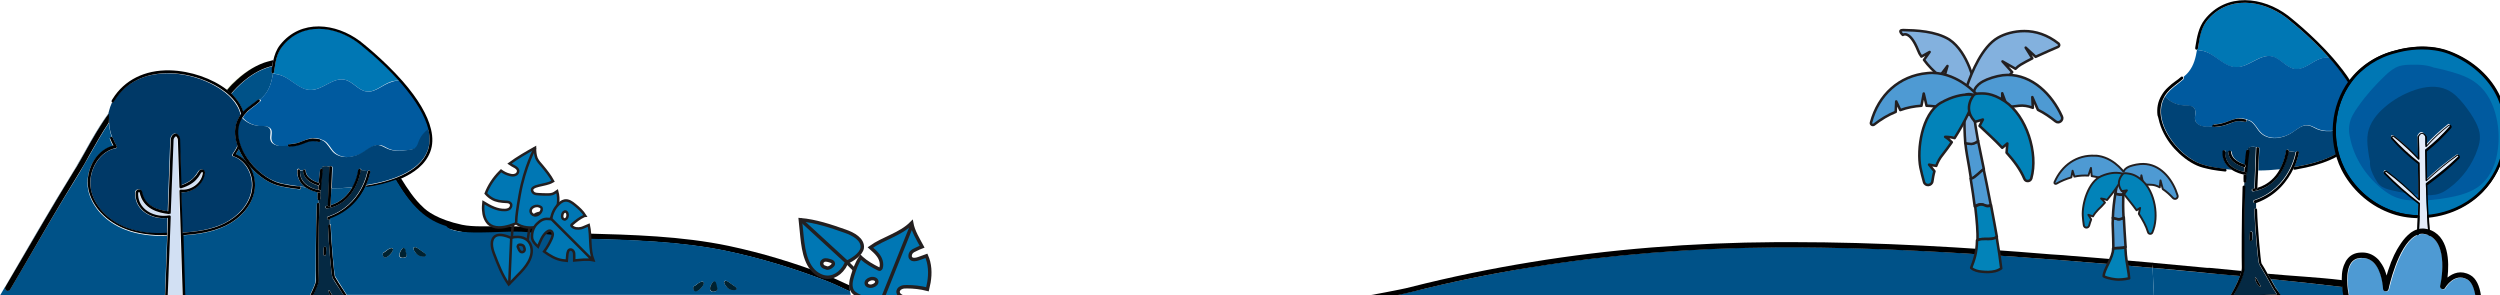 <?xml version="1.0" encoding="UTF-8"?>
<!-- Generator: Adobe Illustrator 27.0.1, SVG Export Plug-In . SVG Version: 6.00 Build 0)  -->
<svg xmlns="http://www.w3.org/2000/svg" xmlns:xlink="http://www.w3.org/1999/xlink" version="1.1" id="Capa_2_00000080201961855770139970000002477037694125174674_" x="0px" y="0px" viewBox="0 0 980.9 115.9" style="enable-background:new 0 0 980.9 115.9;" xml:space="preserve">
<style type="text/css">
	.st0{fill:none;}
	.st1{fill:#005288;}
	.st2{fill:#92B351;}
	.st3{fill:#9C6E15;}
	.st4{fill:#0077B4;}
	.st5{fill:#005A9F;}
	.st6{fill:#004376;}
	.st7{fill:#052943;}
	.st8{fill:#E3EBF8;}
	.st9{fill:#4E9AD3;}
	.st10{fill:#003967;}
	.st11{fill:#D2E0F3;}
	.st12{fill:#00212F;}
	.st13{fill:none;stroke:#231F20;stroke-miterlimit:10;}
	.st14{fill:#0077B4;stroke:#231F20;stroke-miterlimit:10;}
	.st15{fill:none;stroke:#231F20;stroke-width:1.359;stroke-miterlimit:10;}
	.st16{fill:#0077B4;stroke:#231F20;stroke-width:1.359;stroke-miterlimit:10;}
	.st17{fill:#83B1DE;stroke:#231F20;stroke-linecap:round;stroke-linejoin:round;stroke-miterlimit:10;}
	.st18{fill:#4E9AD3;stroke:#231F20;stroke-linecap:round;stroke-linejoin:round;stroke-miterlimit:10;}
	.st19{fill:#0283B9;stroke:#231F20;stroke-linecap:round;stroke-linejoin:round;stroke-miterlimit:10;}
	.st20{fill:#4E9AD3;stroke:#231F20;stroke-width:0.766;stroke-linecap:round;stroke-linejoin:round;stroke-miterlimit:10;}
	.st21{fill:#0283B9;stroke:#231F20;stroke-width:0.766;stroke-linecap:round;stroke-linejoin:round;stroke-miterlimit:10;}
</style>
<g id="Capa_1-2">
	<g>
		<path class="st0" d="M925,29.8c0.2-0.2,0.4-0.4,0.6-0.7C925.4,29.4,925.2,29.6,925,29.8z"></path>
		<path class="st0" d="M923.9,30.9c0.2-0.2,0.3-0.4,0.5-0.6C924.3,30.5,924.1,30.7,923.9,30.9z"></path>
		<path class="st0" d="M927.2,27.7c0.3-0.2,0.5-0.5,0.8-0.7C927.8,27.2,927.5,27.4,927.2,27.7z"></path>
		<path class="st0" d="M926.1,28.7c0.2-0.2,0.5-0.5,0.7-0.7C926.5,28.3,926.3,28.5,926.1,28.7z"></path>
		<path class="st0" d="M928.5,26.6c0.3-0.2,0.5-0.4,0.8-0.6C929,26.2,928.8,26.4,928.5,26.6z"></path>
		<path class="st0" d="M923,32.1c0.1-0.2,0.3-0.3,0.4-0.5C923.3,31.7,923.1,31.9,923,32.1z"></path>
		<path class="st0" d="M894.5,66.4c-2.9,0.3-5.7,0.4-8.5,0.5l-0.3,6.9C890.1,72.4,892.9,69.4,894.5,66.4z"></path>
		<path class="st0" d="M880.3,71.2c0-0.7,0-1.7,0-2.7c-0.9-0.2-3-0.7-4.9-2c-0.7-0.1-1.4-0.1-2.1-0.2c0.1,0.1,0.2,0.3,0.2,0.5    c0,0.3-0.3,0.5-0.5,0.5c0,0,0,0-0.1,0c-1.8-0.2-3.5-0.4-5.1-0.7c-1.3-0.2-2.5-0.5-3.5-0.8c-3.1-0.8-6.5-2.8-9.4-5.6    c-0.2,0.2-0.4,0.3-0.7,0.4c-0.6,0.2-1.6,0.3-3.1,0.4c4,4.7,10.3,13.2,9.4,16.3c-0.2,0.6-0.7,1.1-1.3,1.3c-0.6,0.2-1.6,0.3-3,0.4    c2.7,3.5,10,13,8.8,16.6c-0.2,0.7-0.7,1.2-1.4,1.3c-2.1,0.5-8.5,0.9-19.3,0.9c0.1,1.5,0.2,3.3,0.3,5.3c7.2,0.7,14.3,1.3,21.4,2    l0.9,0.1c4.3,0.4,8.4,0.8,12.5,1.2c0.1-0.6,0.2-1.1,0.2-1.6c-0.1-1.8-0.2-20.5,0.3-31.5c0-0.3,0.2-0.5,0.6-0.5c0.1,0,0.1,0,0.2,0    c0-0.4,0-0.8,0.1-1.2C880.5,71.6,880.3,71.4,880.3,71.2L880.3,71.2z"></path>
		<path class="st0" d="M929.9,25.6c0.2-0.2,0.5-0.3,0.7-0.5C930.4,25.3,930.1,25.4,929.9,25.6z"></path>
		<path class="st0" d="M936.5,108c0.4-1.4,0.9-2.9,1.5-4.5c-0.9,0.1-2,0.1-3.3,0.2C935.6,105.1,936.2,106.6,936.5,108z"></path>
		<path class="st0" d="M933.2,23.5C933.2,23.5,933.3,23.5,933.2,23.5C933.3,23.5,933.2,23.5,933.2,23.5z"></path>
		<path class="st0" d="M931.4,24.6c0.2-0.1,0.4-0.2,0.5-0.3C931.8,24.4,931.6,24.5,931.4,24.6z"></path>
		<path class="st1" d="M697.2,97c-33.2,0.2-65.5,2.8-95.8,7.7c-16,2.6-31.9,5.9-47.3,9.7c-1.8,0.4-3.9,0.9-6.4,1.4l297.4,0.1    l-0.5-10.8C798.6,101,743.4,96.7,697.2,97L697.2,97z"></path>
		<path class="st1" d="M919,112.6c-8.5-1-18.9-2.2-28-3.1c0.4,0.7,0.8,1.4,1.1,2c0.4,0.7,0.7,1.3,0.9,1.6c0.3,0.2,0.7,0.9,1.7,2.7    v0.1l21.6,0.2c0.2,0,3.2-0.1,3.5-0.1C919.8,116,919,112.6,919,112.6z"></path>
		<polygon class="st2" points="882.1,115.9 884.4,115.9 887.5,115.8   "></polygon>
		<path class="st1" d="M866.7,107.2l-0.9-0.1c-7-0.7-14.1-1.3-21.2-2c0.1,3,0.3,6.6,0.5,10.8h30.1c0.8-1.3,2.6-4.7,3.7-7.6    C874.9,107.9,870.9,107.5,866.7,107.2L866.7,107.2z"></path>
		<path d="M918.8,109.9c-9-1.1-19.4-1.6-29.1-2.5c0.4,0.8,0.8,1.5,1.2,2.1c9.1,0.9,17.9,1.9,28.1,3.1l0.3-2L918.8,109.9z"></path>
		<path d="M866,105.1c-7.1-0.7-14.3-1.3-21.4-2c0,0.6,0.1,1.3,0.1,2c7.1,0.6,14.1,1.3,21.2,2l0.9,0.1c4.1,0.4,8.2,0.8,12.1,1.1    c0.2-0.7,0.4-1.3,0.6-2c-4.1-0.4-8.3-0.8-12.5-1.2H866L866,105.1z"></path>
		<path d="M601.4,104.8c30.3-4.9,62.6-7.5,95.8-7.7c46.2-0.3,101.4,3.9,147.4,8l0.2-2c-7.4-0.7-23.1-2-30.5-2.6    c-0.5,0-1-0.1-1.5-0.1c-2.2-0.2-4.4-0.4-6.6-0.5c-0.5,0-1-0.1-1.5-0.1C770.9,97,736.9,95,703.2,95c-2,0-4,0-6.1,0    c-33.3,0.2-65.7,2.8-96.1,7.8c-16,2.6-32,5.9-47.4,9.8c-2.6,0.7-6,1.3-10,2.1c-2.1,0.4-4.2,0.8-6.4,1.2h10.5    c2.4-0.5,4.6-0.9,6.4-1.4C569.5,110.6,585.4,107.3,601.4,104.8L601.4,104.8z"></path>
		<path class="st3" d="M919.5,105.4c0.1-0.5,0.3-1,0.5-1.5c-0.1,0-0.2,0-0.3,0L919.5,105.4L919.5,105.4z"></path>
		<path class="st4" d="M877.3,26.4c5,0.1,9.3-5.4,14.2-4.2c3.3,0.8,5.5,4.4,8.9,4.9c3.6,0.5,6.5-2.8,9.9-4c1.1-0.4,2.3-0.5,3.5-0.5    c-8-9-16.7-15.6-16.8-15.7c-9.4-7.1-23.1-8.9-31.2,1.4c-2.3,2.9-2.8,6.3-3.3,10l-0.1,0.7c0,0.2-0.2,0.4-0.5,0.4c0,0.1,0,0.1,0,0.2    c1.2,0.1,2.4,0.3,3.5,0.7C869.6,21.9,872.8,26.3,877.3,26.4L877.3,26.4z"></path>
		<path class="st5" d="M856.6,31.2c-0.7,0.6-1.5,1.2-2.2,1.8c-1,0.7-1.9,1.5-2.8,2.3c-0.8,0.8-1.5,1.6-2.1,2.6    c1.8,2.1,4.6,3.4,7.4,3.5c1.5,0.1,3.3,0,4.1,1.2c0.9,1.3-0.1,3.1,0.3,4.6c0.6,2.4,3.8,2.8,6.3,2.5c0.2,0,0.5-0.1,0.7-0.1    c0-0.1,0-0.1,0-0.2c0-0.3,0.2-0.5,0.5-0.6c1.5-0.1,2.9-0.3,4.3-0.8c0.5-0.2,0.9-0.3,1.4-0.5c1.3-0.5,2.6-1,4-1.1    c0.9,0,1.8,0.1,2.7,0.3c0.2,0,0.3,0.1,0.4,0.2c0.5,0.1,1.1,0.3,1.6,0.6c1.7,1.1,2.5,3.1,3.9,4.5c3.2,3.2,8.8,2.4,12.6-0.2    c1.9-1.3,3.8-3,6-2.7c1.3,0.2,2.5,1,3.7,1.5c2.2,0.9,4.6,0.9,7,0.6c-0.1-4.6,0.7-9.1,2.5-13.3c0.8-1.8,1.7-3.4,2.9-5    c-1.8-3-4.2-6.2-7.1-9.5c-0.3-0.3-0.5-0.6-0.8-0.9c-1.2,0-2.4,0.1-3.5,0.5c-3.4,1.2-6.3,4.4-9.9,4c-3.4-0.4-5.6-4.1-8.9-4.9    c-4.9-1.1-9.1,4.3-14.2,4.2c-4.5-0.1-7.7-4.5-11.9-6c-1.1-0.4-2.3-0.6-3.5-0.7c-0.5,3-1.2,6-3.2,8.5c-0.6,0.8-1.4,1.5-2.1,2.1    c0.1,0,0.1,0.1,0.2,0.1C856.9,30.6,856.8,31,856.6,31.2L856.6,31.2z"></path>
		<path class="st6" d="M901.4,59.4c0.3,0,0.5,0.3,0.5,0.6c0,0.1-0.4,2.4-1.8,5.6c0.1,0,0.1-0.1,0.2-0.1c5.7-0.9,12.2-2.6,17.3-5.6    c-0.8-2.8-1.3-5.7-1.4-8.6c-2.4,0.3-4.8,0.3-7-0.6c-1.2-0.5-2.4-1.4-3.7-1.5c-2.2-0.3-4.1,1.4-6,2.7c-3.8,2.6-9.4,3.4-12.6,0.2    c-1.4-1.4-2.2-3.5-3.9-4.5c-0.5-0.3-1-0.5-1.6-0.6c0.1,0.1,0.1,0.3,0.1,0.4c-0.1,0.3-0.3,0.5-0.6,0.4c-0.8-0.1-1.7-0.3-2.5-0.3    c-1.2,0-2.4,0.5-3.6,1c-0.5,0.2-0.9,0.4-1.4,0.5c-1.5,0.5-3.1,0.8-4.6,0.8l0,0c-0.2,0-0.4-0.1-0.5-0.3c-0.2,0-0.5,0.1-0.7,0.1    c-2.4,0.3-5.7-0.1-6.3-2.5c-0.4-1.5,0.6-3.3-0.3-4.6c-0.8-1.2-2.6-1.2-4.1-1.2c-2.8-0.1-5.6-1.4-7.4-3.5c0,0.1-0.1,0.2-0.1,0.2    c-3.8,6.5,0.2,14.6,4.8,19.7c3.2,3.5,7.1,6.1,10.7,7.1c1,0.3,2.1,0.5,3.4,0.8c1.5,0.3,3.2,0.5,5,0.7c0.1,0,0.2,0.1,0.3,0.1    c0.7,0.1,1.4,0.1,2.1,0.2c-2-1.4-3.7-3.6-3.5-7.1c0-0.3,0.3-0.5,0.6-0.5s0.5,0.3,0.5,0.6l0,0l1.3,0.1c0-0.3,0.2-0.5,0.5-0.5    s0.5,0.2,0.6,0.5c0.1,3.3,4.6,4.7,5.2,4.9c0.3-2.8,0.6-5.2,0.6-5.4c0-0.3,0.3-0.5,0.6-0.5h0.1c0.1-0.5,0.2-0.8,0.3-0.8    c0.8-0.5,2.3-0.3,3.1-0.1c0.1-0.1,0.2-0.1,0.4-0.1c0.3,0,0.5,0.3,0.5,0.6l-0.4,8.6c2.8,0,5.7-0.2,8.5-0.5c2-3.6,2.4-7.1,2.4-7.2    c0-0.3,0.3-0.5,0.6-0.5s0.5,0.3,0.5,0.6l0,0l2.8,0.4C900.9,59.5,901.1,59.3,901.4,59.4L901.4,59.4z"></path>
		<path class="st7" d="M893.3,115.5c-0.3-0.5-0.6-1-0.8-1.3c-0.2-0.2-0.6-0.8-1.4-2.3c-1-1.8-2.7-4.9-4.7-8.2    c-0.5-0.9-1.7-14.8-1.9-21.4c0-0.3,0.2-0.5,0.5-0.6c0.1,0,0.2,0,0.2,0.1c0-0.9,0-1.6,0-2.3c-0.1,0-0.2,0.1-0.4,0.1    c-0.1,0-0.1,0-0.2,0c-0.2,0-0.4-0.1-0.5-0.4s0.1-0.6,0.3-0.7c14.1-4.7,16.3-18.6,16.3-18.8l0,0l-2.8-0.4    c-0.1,0.5-1.8,13.7-13.8,15.8H884c-0.3,0-0.5-0.2-0.5-0.4c-0.1-0.3,0.1-0.6,0.4-0.6c0.2,0,0.4-0.1,0.6-0.1v-0.1l0.6-15.7    c0-0.2,0.1-0.3,0.2-0.4c-0.8-0.2-2.3-0.3-3.1,0.1c-0.1,0.1-0.2,0.3-0.3,0.8c0.2,0.1,0.4,0.3,0.3,0.6c0,0.1-0.7,4.9-0.9,8.7v0.1    l0,0c-0.1,1.1-0.1,2.2,0,2.9c0,0.3-0.2,0.6-0.5,0.6l0,0c-0.1,0-0.1,0-0.2,0c0,0.4,0,0.8-0.1,1.2c0.2,0.1,0.3,0.3,0.3,0.5    c-0.4,11-0.4,29.6-0.3,31.4c0.2,3-2.8,8.7-4.2,11.2h5.6l5.4-0.1L893.3,115.5L893.3,115.5z M883.8,91.4c-0.1,1-0.1,2.2-0.1,2.5    s-0.1,0.6-0.4,0.6h-0.1c-0.2,0-0.5-0.2-0.5-0.4c-0.1-0.3,0-1.7,0.1-2.8c0-0.3,0.3-0.5,0.6-0.5C883.6,90.9,883.8,91.1,883.8,91.4    L883.8,91.4z M885.4,111c-0.6-1.1-0.8-2.1-0.5-2.2c0.2-0.1,0.7,0.8,1.2,1.8c0.6,1,1.1,1.8,0.9,2C886.8,112.7,886,112,885.4,111z"></path>
		<path class="st7" d="M880.4,67.4c0-0.6,0.1-1.2,0.1-1.8h-0.1c-0.2-0.1-5.9-1.6-6.1-6c0,0,0,0,0-0.1l-1.3-0.1    C872.8,65.4,878.5,67.1,880.4,67.4z"></path>
		<path d="M892.9,113.1c-0.2-0.4-0.5-1-0.9-1.6c-0.3-0.5-0.7-1.2-1.1-2c-0.4-0.7-0.8-1.4-1.2-2.1c-0.7-1.3-1.5-2.7-2.4-4.1    c-0.3-0.9-1.5-13.7-1.7-21c0-0.2-0.2-0.4-0.3-0.5c-0.1,0-0.2-0.1-0.2-0.1c-0.3,0-0.5,0.3-0.5,0.6c0.2,6.6,1.4,20.6,1.9,21.4    c2,3.3,3.7,6.4,4.7,8.2c0.8,1.5,1.2,2.1,1.4,2.3c0.2,0.3,0.5,0.8,0.8,1.3l-5.8,0.2l-3.1,0.1h10.3v-0.1    C893.6,114,893.2,113.3,892.9,113.1L892.9,113.1z"></path>
		<path d="M847.3,48.1c1.1,3.9,3.4,7.6,5.9,10.3c0.2,0.2,0.5,0.5,0.7,0.7c0.4,0.4,0.7,0.7,1.1,1.1c3,2.8,6.3,4.8,9.4,5.6    c1,0.3,2.2,0.5,3.5,0.8c1.6,0.3,3.3,0.5,5.1,0.7c0,0,0,0,0.1,0c0.3,0,0.5-0.2,0.5-0.5c0-0.2-0.1-0.4-0.2-0.5    c-0.1-0.1-0.2-0.1-0.3-0.1c-1.8-0.2-3.5-0.4-5-0.7c-1.3-0.2-2.4-0.5-3.4-0.8c-3.6-1-7.5-3.5-10.7-7.1c-4.6-5-8.6-13.2-4.8-19.7    c0-0.1,0.1-0.2,0.1-0.2c0.6-1,1.3-1.8,2.1-2.6c0.9-0.8,1.9-1.6,2.8-2.3c0.7-0.6,1.5-1.1,2.2-1.8c0.2-0.2,0.3-0.5,0.1-0.8    c0-0.1-0.1-0.1-0.2-0.1c-0.2-0.1-0.4-0.1-0.6,0.1c-0.7,0.6-1.4,1.2-2.2,1.7c-1,0.7-2,1.5-2.9,2.4c-1,0.9-1.8,1.9-2.5,3.1    c-1.5,2.5-1.9,5.1-1.6,7.8C846.9,46.2,847,47.1,847.3,48.1L847.3,48.1z"></path>
		<path d="M862.4,19l0.1-0.7c0.6-3.7,1.1-7.1,3.3-10C873.9-2,887.6-0.2,897,6.9c0.1,0.1,8.8,6.7,16.8,15.7c0.3,0.3,0.5,0.6,0.8,0.9    c2.9,3.3,5.2,6.5,7.1,9.5c0.2-0.3,0.5-0.6,0.7-0.9c-1.8-3-4.2-6-7-9.3c-8.2-9.4-17.6-16.6-17.7-16.7c-9.8-7.4-24.2-9.2-32.7,1.6    c-2.4,3.1-3,6.9-3.6,10.5l-0.1,0.7c0,0.3,0.2,0.6,0.5,0.6h0.1C862.1,19.4,862.3,19.3,862.4,19L862.4,19z"></path>
		<path d="M922.2,33.2c0.1-0.1,0.2-0.2,0.2-0.3C922.3,32.9,922.3,33.1,922.2,33.2z"></path>
		<path d="M900.3,65.5c-0.1,0-0.1,0-0.2,0.1c-0.1,0.2-0.2,0.4-0.3,0.6c0,0.3,0.3,0.4,0.5,0.4h0.1c2.8-0.5,5.8-1.1,8.7-2    c0.7-0.2,1.3-0.4,1.9-0.6c2.4-0.8,4.6-1.8,6.7-3c-0.1-0.4-0.2-0.7-0.3-1.1C912.5,62.9,906,64.6,900.3,65.5L900.3,65.5z"></path>
		<path d="M880.7,104.7c-0.1-1.8-0.2-20.4,0.3-31.4c0-0.2-0.1-0.4-0.3-0.5c-0.1,0-0.1,0-0.2,0c-0.3,0-0.6,0.2-0.6,0.5    c-0.4,11-0.4,29.7-0.3,31.5c0,0.4,0,1-0.2,1.6c-0.1,0.6-0.3,1.3-0.6,2c-1,2.9-2.9,6.2-3.7,7.6h1.2    C877.9,113.4,880.9,107.7,880.7,104.7L880.7,104.7z"></path>
		<path d="M868.7,49.8L868.7,49.8c1.6-0.1,3.2-0.3,4.6-0.8c0.5-0.2,0.9-0.3,1.4-0.5c1.2-0.5,2.4-0.9,3.6-1c0.8,0,1.6,0.1,2.5,0.3    c0.3,0.1,0.6-0.1,0.6-0.4c0-0.1,0-0.3-0.1-0.4c-0.1-0.1-0.2-0.2-0.4-0.2c-0.9-0.2-1.8-0.3-2.7-0.3c-1.4,0.1-2.7,0.6-4,1.1    c-0.5,0.2-0.9,0.4-1.4,0.5c-1.4,0.5-2.8,0.7-4.3,0.8c-0.3,0-0.5,0.3-0.5,0.6c0,0.1,0,0.1,0,0.2C868.3,49.6,868.5,49.8,868.7,49.8    L868.7,49.8z"></path>
		<path d="M899.9,66.1c0.1-0.2,0.2-0.4,0.3-0.6c1.4-3.1,1.7-5.5,1.8-5.6c0-0.3-0.2-0.6-0.5-0.6s-0.6,0.2-0.6,0.5l0,0    c0,0.1-2.1,14.1-16.3,18.8c-0.3,0.1-0.4,0.4-0.3,0.7c0.1,0.2,0.3,0.4,0.5,0.4c0.1,0,0.1,0,0.2,0c0.1,0,0.2-0.1,0.4-0.1    C893.5,76.6,897.7,70.7,899.9,66.1L899.9,66.1z"></path>
		<path d="M897.5,58.7c-0.3,0-0.6,0.2-0.6,0.5c0,0.1-0.4,3.6-2.4,7.2c-1.6,3-4.4,6-8.8,7.3v0.2c0,0.3-0.3,0.5-0.5,0.5l0,0    c-0.3,0-0.5-0.2-0.5-0.5c-0.2,0-0.4,0.1-0.6,0.1c-0.3,0.1-0.5,0.3-0.4,0.6c0,0.3,0.3,0.4,0.5,0.4h0.1c12-2.1,13.7-15.3,13.8-15.8    l0,0C898,59,897.8,58.8,897.5,58.7L897.5,58.7z"></path>
		<path d="M885.1,74.5L885.1,74.5c0.3,0,0.5-0.2,0.6-0.5v-0.2l0.3-6.9l0.4-8.6c0-0.3-0.2-0.6-0.5-0.6c-0.1,0-0.3,0.1-0.4,0.1    c-0.1,0.1-0.2,0.2-0.2,0.4l-0.6,15.7V74C884.6,74.2,884.8,74.5,885.1,74.5L885.1,74.5z"></path>
		<path d="M881.3,59.2c0,0.2-0.4,2.6-0.6,5.4h0.1c0.3,0.1,0.5,0.4,0.4,0.7c-0.1,0.2-0.3,0.4-0.5,0.4l0,0c-0.1,0.6-0.1,1.2-0.1,1.8    c0.3,0.1,0.5,0.1,0.6,0.1c0.3,0,0.4,0.3,0.5,0.5c0.2-3.8,0.9-8.7,0.9-8.7c0-0.2-0.1-0.5-0.3-0.6h-0.1    C881.6,58.7,881.3,58.9,881.3,59.2L881.3,59.2z"></path>
		<path d="M880.9,68.6L880.9,68.6c-0.1,0-0.3,0-0.6-0.1c0,1-0.1,1.9,0,2.7c0,0.2,0.2,0.4,0.4,0.5c0.1,0,0.1,0,0.2,0l0,0    c0.3,0,0.5-0.3,0.5-0.6c0-0.8,0-1.8,0-2.9C881.4,68.4,881.2,68.6,880.9,68.6L880.9,68.6z"></path>
		<path d="M881,67.5c0,0-0.3,0-0.6-0.1c-1.9-0.4-7.6-2-7.3-7.9l0,0c0-0.3-0.2-0.6-0.5-0.6s-0.6,0.2-0.6,0.5    c-0.2,3.5,1.5,5.7,3.5,7.1c1.9,1.3,3.9,1.8,4.9,2c0.3,0.1,0.5,0.1,0.5,0.1s0,0,0.1,0c0.3,0,0.5-0.2,0.5-0.4l0,0v-0.1    C881.4,67.8,881.3,67.6,881,67.5L881,67.5z"></path>
		<path d="M880.5,65.6L880.5,65.6C880.6,65.6,880.6,65.6,880.5,65.6c0.3,0,0.6-0.2,0.6-0.4c0.1-0.3-0.1-0.6-0.4-0.7c0,0,0,0-0.1,0    c-0.6-0.2-5.1-1.6-5.2-4.9c0-0.3-0.2-0.5-0.6-0.5c-0.3,0-0.5,0.2-0.5,0.5c0,0,0,0,0,0.1C874.5,64,880.2,65.6,880.5,65.6    L880.5,65.6z"></path>
		<path d="M882.7,91.4c-0.1,1.1-0.1,2.5-0.1,2.8c0.1,0.2,0.3,0.4,0.5,0.4h0.1c0.3-0.1,0.5-0.3,0.4-0.6c0-0.2,0-1.4,0.1-2.5    c0-0.3-0.2-0.6-0.5-0.6C883,90.9,882.7,91.1,882.7,91.4L882.7,91.4z"></path>
		<path d="M886.1,110.6c-0.6-1-1-1.8-1.2-1.8c-0.2,0.1-0.1,1.1,0.5,2.2s1.4,1.7,1.6,1.6C887.1,112.4,886.7,111.6,886.1,110.6z"></path>
		<path class="st2" d="M965.7,77.8c3.8-2.4,7.1-5.6,9.7-9.3C972.9,72.2,969.6,75.4,965.7,77.8z"></path>
		<path class="st2" d="M946.3,76.4c-0.1,1.9-0.2,3.8-0.3,5.7l0,0C946.2,80.2,946.3,78.2,946.3,76.4    C946.4,76.4,946.4,76.4,946.3,76.4z"></path>
		<path class="st2" d="M949.4,75.5c0.4-0.4,0.9-0.9,1.4-1.3c-0.5,0-0.9,0.1-1.4,0.1C949.4,74.7,949.4,75.1,949.4,75.5z"></path>
		<path class="st2" d="M946.4,74.5L946.4,74.5c0,0.6-0.1,1.2-0.1,1.8l0,0C946.4,75.7,946.4,75.1,946.4,74.5z"></path>
		<g>
			<g>
				<g>
					<path class="st4" d="M960.8,20.7c8.5,3.3,16.1,9.5,19.7,17.8c5.3,12.1,2.5,27.2-6.8,36.6c-9.2,9.4-24.2,12.5-36.5,7.7       c-7.8-3.1-14.4-9.1-18.1-16.7c-5.3-10.8-4.2-24.5,2.9-34.1c4.3-5.8,10.8-10,17.9-11.7C940,20.3,950.7,16.8,960.8,20.7       L960.8,20.7z"></path>
					<path d="M949.3,85.6c-4.2,0-8.4-0.7-12.3-2.3c-7.9-3.1-14.6-9.3-18.4-16.9c-5.4-11.1-4.2-25,3-34.7       c4.4-5.9,10.8-10.1,18.2-11.9c0.4-0.1,11-3.5,21.1,0.4c9.2,3.5,16.5,10.1,20,18.1c5.4,12.3,2.6,27.6-6.9,37.2       C967.7,82,958.5,85.6,949.3,85.6L949.3,85.6z M950.3,19.4c-5.7,0-10.1,1.4-10.1,1.4c-7.1,1.7-13.5,5.9-17.6,11.5       c-7,9.4-8.1,22.9-2.9,33.5c3.6,7.4,10.1,13.4,17.8,16.4c12.1,4.8,26.8,1.7,35.9-7.6c9.1-9.3,11.9-24.1,6.6-36       c-3.4-7.7-10.5-14.1-19.4-17.5l0,0C957.1,19.8,953.5,19.4,950.3,19.4L950.3,19.4z"></path>
				</g>
				<path class="st5" d="M955,26.5c2.4,0.5,4.8,1.1,7.2,1.8c3,0.9,5.9,1.9,8.4,3.6c4.4,2.9,6.9,7.4,8.3,12      c1.6,5.3,1.9,10.9,0.9,16.4c-0.9,5-3.2,10.2-8,13.4c-3.3,2.1-7.4,3.2-11.5,3.9c-4.1,0.7-8.3,1.2-12.4,1.1      c-2.6,0-5.3-0.3-7.7-1.2c-2.2-0.8-4.1-2.2-5.9-3.6c-6.4-5.3-10.7-12.3-12.2-19.7c-0.4-1.7-0.6-3.4-0.3-5.2      c0.4-2.7,1.9-5.1,3.6-7.4c3-4.3,6.6-8.3,10.6-12.1c1.6-1.5,3.3-2.9,5.5-3.6c1.5-0.4,3-0.5,4.6-0.5c3.3-0.1,6.7,0.1,9.5,1.4"></path>
				<path class="st6" d="M930,63.8c-0.4-1.7-0.7-3.4-0.9-5.2c-0.3-2.2-0.4-4.4,0-6.6c0.8-3.9,3.4-7.2,6.4-9.8      c3.5-3.1,7.6-5.4,12-6.9c4.1-1.4,8.7-1.9,12.6-0.1c2.7,1.2,4.7,3.4,6.6,5.7c1.8,2.3,3.5,4.7,4.8,7.3c0.8,1.7,1.5,3.4,1.5,5.3      c0.1,1.7-0.3,3.4-0.9,5c-2,6-5.9,11.4-11,15.2c-1.2,0.9-2.4,1.7-3.8,2.2c-2.1,0.8-4.5,0.8-6.7,0.6c-4.2-0.2-8.4-0.9-12.5-1.9      c-1.6-0.4-3.2-0.9-4.4-2c-0.8-0.7-1.3-1.7-1.9-2.7c-1.1-2-2.1-4.2-1.9-6.5"></path>
				<path class="st8" d="M964.4,61.5c0.2-0.2,0.2-0.5,0.1-0.7c-0.2-0.2-0.5-0.3-0.7-0.1c-4.3,3-8.3,6.3-12,9.9      c-0.1-4.7-0.1-8.8-0.2-11.9c3.5-2.8,6.7-5.8,9.6-9.2c0.4-0.5-0.2-1.1-0.7-0.8c-3.2,2.5-6.2,5.3-8.9,8.3c0-2.4,0-3.8,0-3.8      c-1.7-3.2-3.1,0-3.1,0c0.1,3.1,0.2,6,0.3,8.8c-1.3-1.4-2.7-2.8-4.1-4.1c-1.8-1.7-3.7-3.3-5.7-4.8c-0.2-0.1-0.5-0.1-0.7,0      c-0.2,0.2-0.2,0.5-0.1,0.8c3.2,3.6,6.7,6.8,10.5,9.8c0.1,5.2,0.1,10,0.1,14.4c-4-4-8.2-7.7-12.7-11.2c-0.5-0.4-1.1,0.3-0.7,0.8      c4.2,4.3,8.6,8.2,13.4,11.8c-0.6,38.6-6.3,46-6.3,46c7.2,4.1,16.7,0,16.7,0c-5.3-10.6-6.9-35.9-7.4-53.6      c2.2-1.5,4.3-3.2,6.4-4.9C960.3,65.4,962.4,63.5,964.4,61.5L964.4,61.5z"></path>
				<path d="M950.4,128c-2.5,0-5.2-0.5-7.7-1.8c-0.1,0-0.1-0.1-0.2-0.2c0-0.1,0-0.2,0.1-0.3c0.1-0.1,5.7-7.9,6.2-45.7      c-4.8-3.7-9.3-7.6-13.3-11.7c-0.3-0.3-0.3-0.8,0-1.1c0.3-0.3,0.8-0.4,1.1-0.1c4.2,3.1,8.3,6.7,12.2,10.7c0-4.2,0-8.8-0.1-13.5      c-3.9-3-7.4-6.3-10.4-9.7c-0.2-0.2-0.2-0.4-0.2-0.6c0-0.2,0.1-0.4,0.3-0.6c0.3-0.3,0.7-0.3,1.1,0c2.2,1.6,4.1,3.4,5.7,4.8      c1.4,1.3,2.5,2.5,3.5,3.5c-0.1-2.6-0.1-5.3-0.2-7.9v-0.1c0.1-0.2,0.7-1.5,1.8-1.6l0,0c0.7,0,1.3,0.5,1.9,1.6c0,0,0,0.1,0,0.2      c0,0,0,1.1,0,3c2.6-2.9,5.5-5.5,8.4-7.8c0.4-0.3,0.8-0.2,1.1,0.1s0.3,0.8,0,1.1c-2.8,3.2-6,6.3-9.5,9.1c0,3.6,0.1,7.3,0.1,11      c3.7-3.5,7.6-6.7,11.5-9.5c0.4-0.3,0.9-0.2,1.2,0.2c0.2,0.3,0.2,0.8-0.1,1.1l0,0c-2.2,2.2-4.4,4.1-6.3,5.7      c-1.7,1.4-3.9,3.1-6.2,4.8c0.5,18.7,2.2,43,7.4,53.3c0,0.1,0,0.2,0,0.2c0,0.1-0.1,0.1-0.2,0.2C959.6,126.2,955.4,128,950.4,128      L950.4,128z M943.3,125.7c6.3,3.3,14.2,0.6,15.8-0.1c-5.1-10.6-6.8-34.8-7.3-53.4c0-0.1,0-0.2,0.1-0.3c2.4-1.7,4.6-3.5,6.3-4.8      c1.9-1.6,4.1-3.5,6.3-5.6l0,0c0.1-0.1,0.1-0.2,0-0.3s-0.2-0.1-0.3-0.1c-4.1,2.9-8.1,6.2-12,9.9c-0.1,0.1-0.2,0.1-0.3,0.1      s-0.2-0.2-0.2-0.3c-0.1-4-0.1-7.9-0.2-11.9c0-0.1,0-0.2,0.1-0.2c3.6-2.8,6.8-5.9,9.6-9.1c0.1-0.1,0-0.2,0-0.3c0,0-0.1-0.1-0.3,0      c-3.1,2.4-6.1,5.2-8.8,8.3c-0.1,0.1-0.2,0.1-0.3,0.1s-0.2-0.2-0.2-0.3c0-2.1,0-3.4,0-3.7c-0.4-0.8-0.9-1.2-1.3-1.2      c-0.6,0-1,0.8-1.2,1.2c0.1,2.9,0.2,5.8,0.2,8.7c0,0.1-0.1,0.2-0.2,0.3c-0.1,0-0.3,0-0.3-0.1c-1.1-1.2-2.4-2.5-4.1-4.1      c-1.6-1.5-3.5-3.2-5.6-4.8c-0.1-0.1-0.2-0.1-0.3,0c0,0-0.1,0.1-0.1,0.2c0,0.1,0,0.1,0.1,0.2c3.1,3.4,6.6,6.7,10.5,9.7      c0.1,0.1,0.1,0.1,0.1,0.2c0.1,5,0.1,9.9,0.1,14.4c0,0.1-0.1,0.2-0.2,0.3c-0.1,0-0.3,0-0.3-0.1c-4.1-4.1-8.3-7.9-12.7-11.1      c-0.1-0.1-0.2,0-0.3,0c0,0-0.1,0.2,0,0.3c4,4.1,8.5,8.1,13.4,11.8c0.1,0.1,0.1,0.2,0.1,0.3C949,114.4,944.3,124,943.3,125.7      L943.3,125.7z"></path>
			</g>
			<path d="M943.6,124.1L943.6,124.1c-0.3-0.1-0.3-0.3-0.3-0.4c1.3-3.1,4.5-13.1,5.3-38.6c-3.9-0.1-7.7-0.9-11.2-2.3     c-7.9-3.1-14.5-9.2-18.2-16.8c-5.4-11-4.2-24.8,2.9-34.5c4.3-5.8,10.7-10,18.1-11.8c0.1,0,10.9-3.5,21,0.4     c9.2,3.5,16.4,10.1,19.9,18c5.4,12.2,2.5,27.4-6.8,37c-5.5,5.6-13,9.1-21.3,9.9c1,17.4,2.9,30,5.6,37.5c0.1,0.2,0,0.3-0.2,0.4     s-0.3,0-0.4-0.2c-2.8-7.5-4.7-20.3-5.7-37.9c0-0.2,0.1-0.3,0.3-0.3c8.1-0.7,15.8-4.2,21.2-9.7c9.2-9.4,12-24.3,6.7-36.3     c-3.4-7.8-10.5-14.2-19.5-17.7c-9.8-3.8-20.5-0.4-20.6-0.4c-7.1,1.7-13.6,6-17.7,11.6c-7,9.4-8.2,23-2.9,33.8     c3.7,7.4,10.2,13.5,17.9,16.5c3.5,1.4,7.4,2.1,11.3,2.2c0.1,0,0.2,0,0.2,0.1c0.1,0.1,0.1,0.1,0.1,0.2     c-0.7,24.9-3.7,35.2-5.4,39.1C943.8,124,943.7,124.1,943.6,124.1L943.6,124.1z"></path>
		</g>
		<path class="st2" d="M946.7,52.7L946.7,52.7c0,0.3,0,1.5,0,3.3l0,0C946.7,54.3,946.7,53.2,946.7,52.7L946.7,52.7z"></path>
		<path class="st8" d="M949.4,77.8c0,1.5,0.1,2.9,0.1,4.3l0,0C949.5,80.7,949.4,79.3,949.4,77.8L949.4,77.8z"></path>
		<path class="st9" d="M968.2,109.7c-5-2.7-8.5,3-8.6,3.3c-0.3,0.5-0.8,0.7-1.3,0.5s-0.8-0.7-0.7-1.2c0-0.2,3.9-17.7-5.6-20.3    c-1.5-0.4-2.9-0.2-4.3,0.7c-6.7,4.1-10.2,20.7-10.3,20.8c-0.1,0.5-0.6,0.9-1.2,0.9c-0.5,0-1-0.5-1-1c0-0.1-0.3-7.2-3.9-10.5    c-1.3-1.2-2.9-1.8-4.9-1.6c-1.6,0.1-2.8,0.7-3.7,1.9c-2.5,3.5-1.4,10.5-0.9,12.9h49.6C970.8,112.7,969.7,110.6,968.2,109.7    L968.2,109.7z"></path>
		<path d="M969.2,107.9c-3.6-2-6.7-0.8-8.9,1c0.7-5.9,0.7-16.7-7.8-19c-0.9-0.2-1.7-0.3-2.6-0.2c-0.2,0-0.4,0-0.6,0.1h-0.1    c-0.9,0.2-1.8,0.5-2.7,1.1c-0.3,0.2-0.7,0.4-1,0.7c-0.2,0.2-0.4,0.4-0.7,0.6c0,0,0,0-0.1,0.1c-1.3,1.2-2.4,2.7-3.4,4.3    c-0.3,0.4-0.5,0.9-0.8,1.3c-0.8,1.4-1.5,2.9-2.1,4.4c-0.2,0.4-0.4,0.9-0.5,1.3c-0.6,1.6-1.1,3.1-1.5,4.5c-0.4-1.4-0.9-2.9-1.8-4.3    c-0.3-0.4-0.6-0.9-0.9-1.3c-0.3-0.4-0.7-0.9-1.1-1.2c-1.8-1.6-3.9-2.4-6.5-2.2c-2.3,0.1-4.1,1.1-5.3,2.8c-0.2,0.3-0.4,0.5-0.5,0.8    c-0.2,0.4-0.4,0.9-0.6,1.3c-0.2,0.5-0.3,1-0.5,1.5c-0.3,1.3-0.4,2.7-0.4,4c0,2.5,0.3,4.8,0.6,6.3c-0.4,0-0.8,0-1.3,0    c-0.4,0-0.9,0-1.3,0.1c-0.2,0-0.4,0.1-0.7,0.1h5.5c-0.5-2.3-1.6-9.4,0.9-12.9c0.9-1.2,2.1-1.8,3.7-1.9c1.9-0.1,3.5,0.4,4.9,1.6    c3.6,3.3,3.9,10.5,3.9,10.5c0,0.5,0.4,1,1,1c0.6,0.1,1-0.3,1.2-0.9c0-0.2,3.5-16.7,10.3-20.8c1.4-0.9,2.8-1.1,4.3-0.7    c9.6,2.6,5.7,20.1,5.6,20.3c-0.1,0.5,0.2,1,0.7,1.2s1.1,0,1.3-0.5c0.1-0.2,3.6-6,8.6-3.3c1.5,0.8,2.6,2.9,3.2,6.2h2.2    C972.9,112.3,971.6,109.2,969.2,107.9L969.2,107.9z"></path>
		<path class="st1" d="M64.5,92.6c-5,0-10.3-0.5-15.2-2.4c-7.7-2.9-13.3-8.9-14.7-15.6c-0.8-3.9,0.1-8.4,2.4-11.8    c1.9-2.8,4.5-4.7,7.4-5.4c-0.5-0.9-0.9-1.8-1.3-2.8c-0.1-0.3,0-0.6,0.3-0.6c0.2-0.1,0.4,0,0.6,0.2c-0.7-1.9-1.1-3.9-1.3-5.9    c-2.7,4-5.2,8.4-7.5,12.5c-1.5,2.6-2.9,5.1-4.2,7.3C23.1,80.7,15.4,94,8,106.7l-4,6.8c-0.3,0.5-1,0.7-1.5,0.4    c-0.5-0.3-0.7-1-0.4-1.5l4-6.8c7.5-12.8,15.2-26,23.1-38.9c1.4-2.2,2.7-4.6,4.2-7.2c2.9-5.1,6-10.7,9.6-15.5c0-0.1,0-0.2,0.1-0.3    c-5.4,7.2-9.8,16.1-13.8,22.7c-10,16.2-19.5,32.8-29.1,49.2c0,0.1-0.1,0.1-0.1,0.2h64.6l0.9-23.3C65.1,92.6,64.8,92.6,64.5,92.6z"></path>
		<path class="st1" d="M138.2,73.5c-2.7,0.3-5.5,0.4-8.2,0.4l-0.3,6.6C134,79.2,136.6,76.3,138.2,73.5L138.2,73.5z"></path>
		<path class="st2" d="M89.1,35.3c0.8-0.9,1.6-1.8,2.4-2.6c4-4,8-6.6,12.2-8.1c0.4-0.1,0.9-0.3,1.3-0.4c-0.6,0.2-1.2,0.3-1.8,0.6    c-4.5,1.6-8.4,4.5-11.8,7.8c-0.8,0.8-1.6,1.7-2.5,2.7C88.9,35.3,89,35.3,89.1,35.3C89,35.3,89.1,35.3,89.1,35.3L89.1,35.3z"></path>
		<path class="st1" d="M124.3,80.1c0-0.3,0.2-0.5,0.5-0.5c0.1,0,0.1,0,0.2,0c0-0.4,0-0.8,0-1.1c-0.2-0.1-0.3-0.2-0.4-0.5    c0-0.7,0-1.6,0-2.6c-0.9-0.2-2.9-0.7-4.7-1.9c-0.7-0.1-1.3-0.1-2-0.2c0.1,0.1,0.2,0.3,0.2,0.5c0,0.3-0.3,0.5-0.5,0.5    c0,0,0,0-0.1,0c-1.8-0.2-3.4-0.4-4.9-0.7c-1.2-0.2-2.4-0.5-3.3-0.7c-3.6-1-7.5-3.5-10.7-7c-1.9-2.1-3.7-4.7-4.9-7.5    c-0.4,0.8-0.8,1.5-1.3,2.2c5.3,2.1,8.5,8.5,7.3,14.7c-1.1,5.5-5.3,10.5-11.4,13.4C83,91.3,77.1,92,71.6,92.4l0.7,23.6h49.2    c1.2-2.4,2.4-5.1,2.3-5.8C123.9,108.4,123.8,90.6,124.3,80.1L124.3,80.1z"></path>
		<path class="st1" d="M96.5,43c0.9-0.8,1.8-1.5,2.8-2.2c0.7-0.5,1.4-1.1,2.1-1.6c0.2-0.1,0.4-0.2,0.6-0.1c0.7-0.6,1.4-1.3,2-2    c1.9-2.4,2.6-5.2,3.1-8.1c0-0.1,0-0.1,0-0.2H107c-0.3,0-0.5-0.3-0.4-0.6l0.1-0.7c0.1-0.5,0.1-1,0.2-1.5c-0.8,0.2-1.6,0.4-2.4,0.7    c-3.9,1.4-7.6,3.8-11.4,7.6c-0.7,0.7-1.5,1.5-2.3,2.5c0,0,0,0,0,0.1c1.4,1.3,2.5,2.6,3.3,4.1c0.6,1,1,2.1,1.4,3.2    C95.7,43.7,96.1,43.3,96.5,43L96.5,43z"></path>
		<path d="M43,44.1c-3.6,4.8-6.7,10.3-9.6,15.5c-1.5,2.6-2.8,5.1-4.2,7.2c-7.9,12.8-15.6,26.1-23.1,38.9l-4,6.8    C1.8,113,2,113.7,2.5,114s1.2,0.1,1.5-0.4l4-6.8C15.4,94,23.1,80.7,31,67.9c1.4-2.2,2.8-4.7,4.2-7.3c2.3-4.1,4.8-8.5,7.5-12.5    C42.7,46.8,42.8,45.4,43,44.1L43,44.1z"></path>
		<path d="M91.5,32.7c-0.8,0.7-1.5,1.6-2.4,2.6L89,35.4c0.6,0.5,1.1,0.9,1.7,1.4c0,0,0,0,0-0.1c0.8-0.9,1.6-1.8,2.3-2.5    c3.8-3.7,7.5-6.2,11.4-7.6c0.8-0.3,1.6-0.5,2.4-0.7c0.1-0.8,0.3-1.6,0.4-2.3c-0.8,0.2-1.5,0.4-2.3,0.6c-0.4,0.1-0.9,0.3-1.3,0.4    C99.5,26.1,95.5,28.7,91.5,32.7L91.5,32.7z"></path>
		<path class="st10" d="M42.8,48.1c0.1,2,0.5,4,1.3,5.9l0.1,0.1c0.4,1.1,1,2.2,1.6,3.3c0.1,0.1,0.1,0.3,0,0.5s-0.2,0.3-0.4,0.3    c-2.9,0.5-5.5,2.4-7.4,5.2c-2.2,3.3-3,7.4-2.3,11.1c1.3,6.4,6.7,12.1,14,14.9c5.1,1.9,10.6,2.4,15.8,2.3l0.2-6.2    c-3.6,0.5-7.2-0.6-9.7-2.8c-2.1-1.9-3.1-4.4-3-7.2c0-0.7,0.5-1.2,1.2-1.2c0.7-0.1,1.2,0.3,1.4,1c0.9,4.4,4.1,6.8,10.2,7.6l1-28    c0-0.7,0.3-1.4,0.7-1.9c0.4-0.4,0.8-0.7,1.2-0.6c0.4,0,0.8,0.3,1.2,0.7c0.4,0.5,0.6,1.1,0.6,1.8L71,72.7c2.4-0.9,4.2-2,5.3-3.4    c0.4-0.5,0.8-1,1.1-1.5c0.1-0.2,0.2-0.4,0.4-0.6c0.3-0.5,0.8-0.7,1.3-0.7c0.3,0,0.6,0.2,0.9,0.5c0.2,0.3,0.3,0.6,0.2,1    c-0.5,4.2-4.5,7.5-9,7.5c-0.1,0-0.1,0-0.2,0l0.5,15.8c5.5-0.4,11.2-1.2,16.3-3.6c5.7-2.8,9.8-7.5,10.8-12.7    c1.2-5.8-2.1-12.1-7.2-13.7c-0.2,0-0.3-0.2-0.3-0.3c-0.1-0.2,0-0.3,0.1-0.5c0.8-1.1,1.5-2.3,2-3.5c-1.2-3.7-1.4-7.6,0.7-11.1    c0.2-0.3,0.3-0.5,0.5-0.8c-0.3-1.3-0.8-2.6-1.5-3.7c-4-6.9-15.7-12.5-26.6-12.6c-0.2,0-0.4,0-0.6,0c-9.2,0-16.7,3.8-21,10.7    c-0.1,0.2-0.2,0.4-0.4,0.6c-0.1,0.2-0.2,0.2-0.4,0.2c-0.5,1.1-0.9,2.3-1.2,3.5c0,0.1,0,0.2-0.1,0.3C42.8,45.4,42.7,46.8,42.8,48.1    L42.8,48.1z"></path>
		<path d="M44.6,40c0.1-0.2,0.2-0.4,0.4-0.6c4.3-6.9,11.7-10.7,21-10.7c0.2,0,0.4,0,0.6,0c10.9,0.2,22.6,5.7,26.6,12.6    c0.7,1.2,1.1,2.4,1.5,3.7c0.2-0.3,0.5-0.7,0.8-1c-0.3-1.1-0.8-2.2-1.4-3.2c-0.8-1.4-2-2.8-3.3-4.1c-0.5-0.5-1.1-0.9-1.7-1.4    L89,35.2c-5.7-4.4-14.2-7.4-22.4-7.6c-9.8-0.2-17.8,3.8-22.4,11.2c-0.1,0.2-0.3,0.4-0.4,0.7c-0.1,0.2,0,0.5,0.2,0.7    c0.1,0,0.2,0.1,0.3,0.1C44.4,40.2,44.5,40.2,44.6,40L44.6,40z"></path>
		<path d="M49.7,89.3c-7.3-2.8-12.7-8.5-14-14.9c-0.8-3.7,0.1-7.8,2.3-11.1c1.9-2.8,4.5-4.6,7.4-5.2c0.2,0,0.3-0.1,0.4-0.3    c0.1-0.2,0.1-0.3,0-0.5c-0.6-1-1.1-2.1-1.6-3.3c0,0,0-0.1-0.1-0.1c-0.1-0.2-0.4-0.2-0.6-0.2c-0.3,0.1-0.4,0.4-0.3,0.6    c0.4,1,0.8,1.9,1.3,2.8c-2.9,0.7-5.5,2.6-7.4,5.4c-2.3,3.5-3.2,7.9-2.4,11.8c1.4,6.7,7,12.7,14.7,15.6c4.9,1.9,10.2,2.4,15.2,2.4    c0.3,0,0.6,0,0.9,0v-1C60.3,91.7,54.8,91.2,49.7,89.3L49.7,89.3z"></path>
		<path d="M93.4,57c-0.5,1.2-1.2,2.4-2,3.5c-0.1,0.1-0.1,0.3-0.1,0.5c0.1,0.2,0.2,0.3,0.3,0.3c5.1,1.6,8.4,7.9,7.2,13.7    c-1,5.2-5.1,9.9-10.8,12.7c-5.1,2.5-10.9,3.2-16.3,3.6v1c5.6-0.4,11.4-1.2,16.7-3.7c6-2.9,10.3-7.9,11.4-13.4    c1.2-6.2-2-12.6-7.3-14.7c0.5-0.7,0.9-1.5,1.3-2.2C93.7,57.9,93.5,57.4,93.4,57L93.4,57z"></path>
		<path class="st11" d="M70.2,74.9c0-0.1,0.1-0.3,0.2-0.4s0.2-0.1,0.4-0.1c4.2,0.3,8.2-2.8,8.6-6.6c0-0.1,0-0.2-0.1-0.2    c0-0.1-0.1-0.1-0.2-0.1s-0.3,0.1-0.3,0.2c-0.1,0.2-0.3,0.4-0.4,0.6c-0.4,0.6-0.7,1.2-1.2,1.7c-1.4,1.7-3.5,3-6.4,3.9    c-0.2,0-0.3,0-0.4-0.1s-0.2-0.2-0.2-0.4L69.6,55c0-0.4-0.2-0.9-0.4-1.2c-0.2-0.2-0.3-0.3-0.4-0.3s-0.3,0.1-0.4,0.3    c-0.3,0.3-0.4,0.7-0.5,1.2l-1.1,28.5c0,0.1-0.1,0.3-0.2,0.4S66.3,84,66.2,84l0.1-0.5l0,0L66.1,84c-4.2-0.5-10.1-1.9-11.5-8.4    c0-0.2-0.2-0.2-0.3-0.2s-0.3,0-0.3,0.3c-0.1,2.5,0.8,4.7,2.7,6.4c2.4,2.1,6,3,9.5,2.4c0.2,0,0.3,0,0.4,0.1s0.2,0.2,0.2,0.4    l-1.2,31h5.9L70.2,74.9L70.2,74.9z"></path>
		<path d="M71.7,91.3l-0.5-15.8c0.1,0,0.1,0,0.2,0c4.5,0,8.5-3.3,9-7.5c0.1-0.3,0-0.7-0.2-1s-0.5-0.5-0.9-0.5    c-0.5-0.1-1.1,0.2-1.3,0.7c-0.1,0.2-0.2,0.4-0.4,0.6c-0.3,0.6-0.7,1.1-1.1,1.5c-1.2,1.4-2.9,2.6-5.3,3.4l-0.5-17.8    c0-0.7-0.2-1.3-0.6-1.8s-0.8-0.7-1.2-0.7c-0.4,0-0.8,0.2-1.2,0.6c-0.4,0.5-0.7,1.1-0.7,1.9l-1,28c-6.1-0.8-9.3-3.2-10.2-7.6    c-0.1-0.6-0.7-1.1-1.4-1s-1.1,0.6-1.2,1.2c-0.2,2.8,0.9,5.3,3,7.2c2.5,2.2,6.1,3.2,9.7,2.8l-0.2,6.2v1L64.8,116h1L67,85    c0-0.2-0.1-0.3-0.2-0.4s-0.3-0.1-0.4-0.1c-3.5,0.6-7.1-0.3-9.5-2.4c-1.9-1.7-2.8-3.9-2.7-6.4c0-0.2,0.2-0.3,0.3-0.3s0.3,0,0.3,0.2    c1.4,6.5,7.3,7.9,11.5,8.4l0.2-0.5l0,0L66.4,84c0.1,0,0.3,0,0.4-0.1s0.2-0.2,0.2-0.4L68.1,55c0-0.5,0.2-0.9,0.5-1.2    c0.2-0.2,0.3-0.3,0.4-0.3s0.3,0.1,0.4,0.3c0.2,0.3,0.4,0.7,0.4,1.2l0.6,18.4c0,0.2,0.1,0.3,0.2,0.4s0.3,0.1,0.4,0.1    c2.9-0.9,5.1-2.2,6.4-3.9c0.5-0.5,0.8-1.1,1.2-1.7c0.1-0.2,0.2-0.4,0.4-0.6c0.1-0.1,0.2-0.2,0.3-0.2c0.1,0,0.1,0.1,0.2,0.1    c0,0.1,0.1,0.1,0.1,0.2c-0.4,3.9-4.5,7-8.6,6.6c-0.1,0-0.3,0-0.4,0.1s-0.2,0.2-0.2,0.4l1.3,41h1L72,92.3L71.7,91.3L71.7,91.3z"></path>
		<path class="st4" d="M110.4,29.6c4,1.5,7.1,5.7,11.4,5.7c4.8,0.1,8.9-5.1,13.5-4c3.2,0.7,5.3,4.2,8.5,4.6c3.4,0.4,6.2-2.7,9.5-3.8    c1.1-0.4,2.2-0.5,3.3-0.5c-7.6-8.5-15.9-14.9-16-14.9c-9-6.7-22.1-8.5-29.8,1.3c-2.2,2.7-2.7,6-3.2,9.5l-0.1,0.7    c0,0.2-0.2,0.4-0.5,0.4c0,0.1,0,0.1,0,0.2C108.2,29,109.3,29.2,110.4,29.6L110.4,29.6z"></path>
		<path class="st5" d="M143.8,35.9c-3.2-0.4-5.3-3.9-8.5-4.6c-4.7-1.1-8.7,4.1-13.5,4c-4.3-0.1-7.4-4.3-11.4-5.7    c-1.1-0.4-2.2-0.6-3.3-0.7c-0.5,2.9-1.2,5.7-3.1,8.1c-0.6,0.8-1.3,1.4-2,2c0.1,0,0.1,0.1,0.2,0.1c0.2,0.2,0.2,0.5-0.1,0.7    c-0.7,0.6-1.4,1.1-2.1,1.7c-0.9,0.7-1.9,1.4-2.7,2.2c-0.8,0.7-1.5,1.5-2,2.5c1.7,2,4.4,3.2,7.1,3.3c1.4,0,3.1,0,3.9,1.1    c0.8,1.3-0.1,3,0.3,4.4c0.6,2.3,3.7,2.7,6,2.3c0.2,0,0.4-0.1,0.7-0.1c0-0.1,0-0.1,0-0.2c0-0.3,0.2-0.5,0.5-0.5    c1.4,0,2.8-0.3,4.1-0.8c0.4-0.1,0.9-0.3,1.3-0.5c1.2-0.5,2.4-1,3.8-1c0.9,0,1.7,0.1,2.6,0.3c0.1,0,0.3,0.1,0.3,0.2    c0.5,0.1,1,0.3,1.5,0.6c1.6,1,2.4,3,3.7,4.3c3.1,3.1,8.4,2.3,12.1-0.1c1.8-1.2,3.6-2.8,5.8-2.6c1.3,0.1,2.4,1,3.6,1.5    c2.6,1.1,5.5,0.7,8.3,0.4c0.9-0.1,1.9-0.3,2.6-0.9c0.7-0.6,0.9-1.6,1.3-2.5c0.7-2,2.1-3.6,3.8-4.8c-1.3-5.3-4.9-11.4-10.8-18.2    c-0.2-0.3-0.5-0.5-0.7-0.8c-1.1,0-2.2,0.1-3.3,0.5C150,33.2,147.3,36.4,143.8,35.9L143.8,35.9z"></path>
		<path class="st6" d="M144.8,66.8c0.3,0,0.5,0.3,0.4,0.6c0,0.1-0.4,2.3-1.7,5.3c0.1,0,0.1-0.1,0.2-0.1c9.3-1.5,21-5.1,24.1-13.6    c0.9-2.4,1-5.2,0.3-8.3c0,0,0,0,0-0.1c-1.7,1.2-3.1,2.9-3.8,4.8c-0.3,0.9-0.6,1.8-1.3,2.5c-0.7,0.6-1.6,0.8-2.6,0.9    c-2.8,0.4-5.7,0.7-8.3-0.4c-1.2-0.5-2.3-1.3-3.6-1.5c-2.1-0.2-4,1.4-5.8,2.6c-3.6,2.4-9,3.2-12.1,0.1c-1.3-1.4-2.1-3.3-3.7-4.3    c-0.5-0.3-1-0.5-1.5-0.6c0.1,0.1,0.1,0.2,0.1,0.4c-0.1,0.3-0.3,0.5-0.6,0.4c-0.8-0.1-1.6-0.3-2.3-0.3c-1.2,0-2.3,0.5-3.5,0.9    c-0.5,0.2-0.9,0.4-1.4,0.5c-1.4,0.5-2.9,0.8-4.4,0.8l0,0c-0.2,0-0.4-0.1-0.5-0.3c-0.2,0-0.4,0.1-0.7,0.1c-2.3,0.3-5.4,0-6-2.3    c-0.4-1.5,0.5-3.2-0.3-4.4s-2.5-1.1-3.9-1.1c-2.7-0.1-5.3-1.3-7.1-3.3c0,0.1-0.1,0.1-0.1,0.2c-3.7,6.2,0.2,14,4.6,18.7    c3.1,3.4,6.8,5.8,10.2,6.7c0.9,0.3,2,0.5,3.3,0.7c1.4,0.3,3.1,0.5,4.8,0.7c0.1,0,0.2,0.1,0.3,0.1c0.6,0.1,1.3,0.1,2,0.2    c-1.9-1.3-3.5-3.4-3.3-6.7c0-0.3,0.2-0.5,0.5-0.5s0.5,0.3,0.5,0.5l0,0L119,67c0-0.3,0.2-0.5,0.5-0.5c0.2,0,0.5,0.2,0.5,0.5    c0.1,3.2,4.4,4.5,5,4.7c0.3-2.6,0.6-5,0.6-5.1c0-0.3,0.3-0.5,0.6-0.4h0.1c0.1-0.4,0.2-0.7,0.3-0.8c0.7-0.4,2.2-0.3,3-0.1    c0.1-0.1,0.2-0.1,0.4-0.1c0.3,0,0.5,0.3,0.5,0.5l-0.3,8.2c2.7,0,5.4-0.2,8.2-0.4c1.9-3.4,2.3-6.8,2.3-6.8c0-0.3,0.3-0.5,0.6-0.5    s0.5,0.3,0.5,0.6l0,0l2.7,0.4C144.3,66.9,144.6,66.7,144.8,66.8L144.8,66.8z"></path>
		<path class="st7" d="M130.5,109.1c-0.5-0.8-1.6-14.1-1.8-20.4c0-0.3,0.2-0.5,0.5-0.5l0,0c0.1,0,0.1,0,0.2,0c0-0.8,0-1.6,0-2.2    c-0.1,0-0.2,0.1-0.4,0.1c-0.1,0-0.1,0-0.2,0c-0.2,0-0.4-0.1-0.5-0.4s0.1-0.6,0.3-0.7c13.5-4.5,15.5-17.8,15.6-17.9l0,0l-2.7-0.4    c-0.1,0.5-1.8,13.1-13.2,15.1h-0.1c-0.2,0-0.5-0.2-0.5-0.4c-0.1-0.3,0.1-0.6,0.4-0.6c0.2,0,0.4-0.1,0.6-0.1v-0.1l0.6-14.9    c0-0.1,0.1-0.3,0.2-0.4c-0.8-0.1-2.2-0.3-3,0.1c-0.1,0.1-0.2,0.3-0.3,0.8c0.2,0.1,0.4,0.3,0.3,0.5c0,0.1-0.6,4.7-0.8,8.3v0.1l0,0    c-0.1,1.1-0.1,2.1,0,2.8c0,0.3-0.2,0.5-0.5,0.5l0,0c-0.1,0-0.1,0-0.2,0c0,0.4,0,0.7,0,1.1c0.2,0.1,0.3,0.3,0.3,0.5    c-0.4,10.5-0.4,28.2-0.3,29.9c0.1,1-1.1,3.7-2.2,5.9h6.7c-0.6-1-0.7-1.9-0.5-2s0.6,0.7,1.2,1.7c0.1,0.1,0.1,0.2,0.2,0.3h4.4    c-0.2-0.4-0.5-0.7-0.7-1.1C132.7,112.6,131.2,110.4,130.5,109.1L130.5,109.1z M127.9,99.7c0,0.3-0.1,0.5-0.4,0.6h-0.1    c-0.2,0-0.4-0.1-0.5-0.4s0-1.6,0.1-2.6c0-0.3,0.3-0.5,0.5-0.5c0.3,0,0.5,0.3,0.5,0.5C127.9,98.3,127.9,99.5,127.9,99.7L127.9,99.7    z"></path>
		<path class="st7" d="M124.8,74.5c0-0.6,0.1-1.1,0.1-1.7h-0.1c-0.2-0.1-5.7-1.5-5.8-5.7c0,0,0,0,0-0.1l-1.3-0.1    C117.5,72.5,123,74.1,124.8,74.5L124.8,74.5z"></path>
		<path d="M131.4,108.6c-0.3-0.9-1.4-13-1.7-20c0-0.2-0.1-0.4-0.3-0.5c-0.1,0-0.1,0-0.2,0l0,0c-0.3,0-0.5,0.2-0.5,0.5    c0.2,6.3,1.3,19.6,1.8,20.4c0.8,1.3,2.2,3.5,3.6,5.7c0.2,0.4,0.5,0.8,0.7,1.1h1.2c-0.3-0.5-0.7-1.1-1.1-1.7    C133.5,112.1,132.1,109.8,131.4,108.6L131.4,108.6z"></path>
		<path d="M106.8,26c-0.1,0.5-0.2,1-0.2,1.5l-0.1,0.7c0,0.3,0.2,0.5,0.4,0.6h0.1c0.2,0,0.4-0.2,0.5-0.4l0.1-0.7    c0.5-3.5,1-6.8,3.2-9.5c7.7-9.8,20.8-8.1,29.8-1.3c0.1,0.1,8.4,6.4,16,14.9c0.2,0.3,0.5,0.5,0.7,0.8c5.9,6.8,9.5,12.9,10.8,18.2    c0,0,0,0,0,0.1c0.7,3.1,0.6,5.9-0.3,8.3c-3.1,8.5-14.8,12.1-24.1,13.6c-0.1,0-0.1,0-0.2,0.1c-0.1,0.2-0.2,0.4-0.2,0.5    c0,0.2,0.3,0.4,0.5,0.4h0.1c3.6-0.6,7.5-1.5,11.2-2.8c0.7-0.3,1.4-0.5,2-0.8c5.3-2.3,9.8-5.6,11.7-10.6c1-2.6,1.1-5.6,0.3-8.9    c-1.3-5.5-5-11.8-11-18.7c-7.9-9-16.8-15.8-16.9-15.9c-9.4-7-23.1-8.8-31.3,1.5c-1.5,1.9-2.2,4-2.7,6.2    C107.1,24.4,106.9,25.2,106.8,26L106.8,26z"></path>
		<path d="M113,72.6c-1.2-0.2-2.3-0.5-3.3-0.7c-3.4-0.9-7.1-3.4-10.2-6.7c-4.4-4.8-8.2-12.6-4.6-18.7c0-0.1,0.1-0.1,0.1-0.2    c0.6-0.9,1.2-1.7,2-2.5s1.8-1.5,2.7-2.2c0.7-0.5,1.4-1.1,2.1-1.7c0.2-0.2,0.2-0.5,0.1-0.7c0-0.1-0.1-0.1-0.2-0.1    c-0.2-0.1-0.4-0.1-0.6,0.1c-0.7,0.6-1.4,1.1-2.1,1.6c-0.9,0.7-1.9,1.4-2.8,2.2c-0.4,0.4-0.7,0.7-1.1,1.1c-0.3,0.3-0.5,0.6-0.8,1    c-0.2,0.3-0.3,0.5-0.5,0.8c-2.1,3.5-1.9,7.4-0.7,11.1c0.1,0.4,0.3,0.9,0.5,1.3c1.2,2.8,3,5.5,4.9,7.5c3.2,3.5,7.1,6.1,10.7,7    c1,0.3,2.1,0.5,3.3,0.7c1.5,0.3,3.1,0.5,4.9,0.7c0,0,0,0,0.1,0c0.3,0,0.5-0.2,0.5-0.5c0-0.2-0.1-0.4-0.2-0.5s-0.2-0.1-0.3-0.1    C116.1,73.1,114.5,72.9,113,72.6L113,72.6z"></path>
		<path d="M125.3,80.1c0-0.2-0.1-0.4-0.3-0.5c-0.1,0-0.1,0-0.2,0c-0.3,0-0.5,0.2-0.5,0.5c-0.4,10.5-0.4,28.3-0.3,30    c0,0.8-1.1,3.4-2.3,5.8h1.2c1.1-2.2,2.3-4.9,2.2-5.9C124.9,108.3,124.9,90.6,125.3,80.1L125.3,80.1z"></path>
		<path d="M125.3,54.6c-0.8-0.1-1.7-0.3-2.6-0.3c-1.3,0.1-2.6,0.5-3.8,1c-0.4,0.2-0.9,0.3-1.3,0.5c-1.3,0.5-2.7,0.7-4.1,0.8    c-0.3,0-0.5,0.2-0.5,0.5c0,0.1,0,0.1,0,0.2c0.1,0.2,0.3,0.3,0.5,0.3l0,0c1.5-0.1,3-0.3,4.4-0.8c0.5-0.2,0.9-0.3,1.4-0.5    c1.2-0.5,2.3-0.9,3.5-0.9c0.8,0,1.6,0.1,2.3,0.3c0.3,0,0.5-0.1,0.6-0.4c0-0.1,0-0.3-0.1-0.4C125.6,54.7,125.5,54.6,125.3,54.6    L125.3,54.6z"></path>
		<path d="M143.6,72.7c1.3-3,1.7-5.3,1.7-5.3c0-0.3-0.2-0.5-0.4-0.6c-0.3,0-0.5,0.2-0.6,0.4l0,0c0,0.1-2.1,13.4-15.6,17.9    c-0.3,0.1-0.4,0.4-0.3,0.7c0.1,0.2,0.3,0.4,0.5,0.4c0.1,0,0.1,0,0.2,0c0.1,0,0.2-0.1,0.4-0.1c7.9-2.7,12-8.4,14-12.8    C143.4,73,143.5,72.9,143.6,72.7L143.6,72.7z"></path>
		<path d="M141.1,66.2c-0.3,0-0.5,0.2-0.6,0.5c0,0.1-0.4,3.4-2.3,6.8c-1.6,2.8-4.2,5.7-8.4,7v0.2c0,0.3-0.2,0.5-0.5,0.5l0,0    c-0.3,0-0.4-0.2-0.5-0.5c-0.2,0-0.4,0.1-0.6,0.1c-0.3,0-0.5,0.3-0.4,0.6c0,0.2,0.3,0.4,0.5,0.4h0.1c11.4-2,13.1-14.6,13.2-15.1    l0,0C141.6,66.5,141.4,66.2,141.1,66.2L141.1,66.2z"></path>
		<path d="M129.2,81.2L129.2,81.2c0.3,0,0.5-0.2,0.5-0.5v-0.2l0.3-6.6l0.3-8.2c0-0.3-0.2-0.5-0.5-0.5c-0.2,0-0.3,0-0.4,0.1    c-0.1,0.1-0.2,0.2-0.2,0.4l-0.6,14.9v0.1C128.8,81,129,81.1,129.2,81.2L129.2,81.2z"></path>
		<path d="M125.6,66.6c0,0.2-0.3,2.5-0.6,5.1h0.1c0.3,0.1,0.4,0.4,0.4,0.6c-0.1,0.2-0.3,0.4-0.5,0.4l0,0c-0.1,0.6-0.1,1.2-0.1,1.7    c0.3,0.1,0.5,0.1,0.6,0.1c0.3,0,0.4,0.2,0.4,0.5c0.2-3.6,0.8-8.3,0.8-8.3c0-0.2-0.1-0.5-0.3-0.5h-0.1    C125.9,66.1,125.6,66.3,125.6,66.6L125.6,66.6z"></path>
		<path d="M125.2,75.6L125.2,75.6c-0.1,0-0.3,0-0.6-0.1c0,1-0.1,1.9,0,2.6c0,0.2,0.2,0.4,0.4,0.5c0.1,0,0.1,0,0.2,0l0,0    c0.3,0,0.5-0.3,0.5-0.5c0-0.7,0-1.7,0-2.8C125.7,75.4,125.5,75.6,125.2,75.6L125.2,75.6z"></path>
		<path d="M125.3,74.6c0,0-0.3,0-0.6-0.1c-1.8-0.4-7.3-1.9-7-7.6l0,0c0-0.3-0.2-0.5-0.5-0.5s-0.5,0.2-0.5,0.5    c-0.2,3.3,1.5,5.4,3.3,6.7c1.8,1.2,3.8,1.7,4.7,1.9c0.3,0.1,0.5,0.1,0.5,0.1s0,0,0.1,0c0.2,0,0.4-0.2,0.5-0.4l0,0v-0.1    C125.7,74.8,125.6,74.6,125.3,74.6L125.3,74.6z"></path>
		<path d="M124.8,72.7C124.8,72.7,124.9,72.7,124.8,72.7C124.9,72.7,124.9,72.7,124.8,72.7c0.3,0,0.5-0.2,0.6-0.4    c0.1-0.3-0.1-0.6-0.4-0.6c0,0,0,0-0.1,0c-0.6-0.2-4.9-1.5-5-4.7c0-0.3-0.3-0.5-0.5-0.5c-0.3,0-0.5,0.2-0.5,0.5c0,0,0,0,0,0.1    C119.1,71.2,124.6,72.7,124.8,72.7z"></path>
		<path d="M127.5,96.8c-0.3,0-0.5,0.2-0.5,0.5c-0.1,1-0.1,2.3-0.1,2.6c0.1,0.2,0.3,0.4,0.5,0.4h0.1c0.3-0.1,0.4-0.3,0.4-0.6    c0-0.2,0-1.4,0.1-2.3C128,97.1,127.8,96.8,127.5,96.8L127.5,96.8z"></path>
		<path d="M129,113.9c-0.2,0.1-0.1,1,0.5,2h0.9c-0.1-0.1-0.1-0.2-0.2-0.3C129.6,114.6,129.2,113.8,129,113.9L129,113.9z"></path>
		<path d="M155.2,70.8c2.7,4.4,5.5,8.7,9.3,12.2c1.9,1.8,4.5,5.2,14.8,7.6c8,1.9,20.7,2.9,40.2,4c-0.7-1.1,1.8-2.3,1.4-3.2    c-18.1-4.6-30.8-1.4-39.6-3.2c-9.8-2.1-14-5.6-15.2-6.8c-3.5-3.2-6.2-7.3-8.8-11.5C156.6,70.3,155.9,70.5,155.2,70.8L155.2,70.8z"></path>
		<path d="M218.9,93.4c3.4,0.1,6.8,0.2,10.2,0.3c18.7,0.5,38,1,56.4,4.9c12.6,2.7,25.5,6.5,38.6,11.6c2.1,0.8,4.3,1.8,6.4,2.8    c1,0.5,2,0.9,3,1.4c-0.1-0.8-0.1-1.6-0.1-2.4c-0.7-0.3-1.3-0.6-2-0.9c-2.1-1-4.3-2-6.5-2.9c-13.1-5.1-26.2-9-38.9-11.7    c-18.6-3.9-38.1-4.4-56.8-4.9c-3-0.1-5.9-0.2-8.9-0.2C220,91.9,219.5,92.7,218.9,93.4L218.9,93.4z"></path>
		<path class="st1" d="M333.5,114.3c-1-0.5-2-0.9-3-1.4c-2.1-1-4.3-2-6.4-2.8c-13-5-26-8.9-38.6-11.6c-18.5-3.9-37.8-4.4-56.4-4.9    c-3.4-0.1-16.9-2.3-24.6-2.7s-26.4,2-29.4-2.2c-3.7-1.1-7.1-2.9-10.5-6c-3.8-3.5-6.7-7.9-9.3-12.2c-3.7,1.4-7.6,2.3-11.2,2.8H144    c-0.2,0-0.5-0.2-0.5-0.4c-2,4.4-6.1,10-14,12.8c0,0.6,0,1.4,0,2.2c0.2,0.1,0.3,0.2,0.3,0.5c0.2,7,1.3,19.1,1.7,20    c0.7,1.2,2.2,3.5,3.5,5.6c0.4,0.6,0.7,1.1,1.1,1.7h197.7C333.7,115.4,333.6,114.9,333.5,114.3L333.5,114.3z M154,98.5    c-0.7,1.6-3.5,3.9-3.8,1.4c-0.1-1,0.5-0.8,1.3-1.5c0.4-0.4,1.8-1.3,2.4-1.1C154.3,97.6,154.3,98,154,98.5L154,98.5z M158.7,101.1    c-0.4,0.1-0.8,0.1-1.2,0.1c-1.7-0.4-0.4-2.9,0.3-3.6c0.6-0.6,1.1,0,1.1,0.7C159,99.2,160.3,100.8,158.7,101.1z M166.3,100.5    c-1,0.2-2-0.2-2.8-0.9c-0.4-0.4-1.9-2.2-1-2.6c0.3-0.1,0.7,0,1,0.2c0.2,0.1,0.5,0.3,0.6,0.4c0.6,0.4,1.1,0.8,1.7,1.2    C166.5,99.3,168,100.2,166.3,100.5z M199.3,102 M189.9,102.4C189.7,102.4,189.9,102.4,189.9,102.4L189.9,102.4z M275.9,111.7    c-0.7,1.6-3.5,3.9-3.8,1.4c-0.1-1,0.5-0.8,1.3-1.5c0.4-0.4,1.8-1.3,2.4-1.1C276.2,110.8,276.1,111.2,275.9,111.7L275.9,111.7z     M280.6,114.3c-0.4,0.1-0.8,0.1-1.2,0.1c-1.7-0.4-0.4-2.9,0.3-3.6c0.6-0.6,1.1,0,1.1,0.7C280.9,112.4,282.2,114,280.6,114.3z     M288.2,113.7c-1,0.2-2-0.2-2.8-0.9c-0.4-0.4-1.9-2.2-1-2.6c0.3-0.1,0.7,0,1,0.2c0.2,0.1,0.5,0.3,0.6,0.4c0.6,0.4,1.1,0.8,1.7,1.2    C288.4,112.5,289.9,113.4,288.2,113.7z"></path>
		<path class="st12" d="M287.8,112.1c-0.6-0.4-1.1-0.8-1.7-1.2c-0.2-0.1-0.4-0.3-0.6-0.4c-0.3-0.2-0.7-0.3-1-0.2    c-0.9,0.4,0.6,2.2,1,2.6c0.7,0.7,1.7,1,2.8,0.9C289.9,113.4,288.4,112.5,287.8,112.1z"></path>
		<path class="st12" d="M279.8,110.7c-0.7,0.7-2,3.2-0.3,3.6c0.4,0.1,0.8,0,1.2-0.1c1.5-0.3,0.3-1.9,0.3-2.9    C280.9,110.7,280.4,110.1,279.8,110.7z"></path>
		<path class="st12" d="M275.8,110.6c-0.6-0.3-2,0.7-2.4,1.1c-0.7,0.7-1.4,0.4-1.3,1.5c0.3,2.5,3,0.1,3.8-1.4    C276.1,111.2,276.2,110.8,275.8,110.6L275.8,110.6z"></path>
		<path class="st12" d="M165.9,98.9c-0.6-0.4-1.1-0.8-1.7-1.2c-0.2-0.1-0.4-0.3-0.6-0.4c-0.3-0.2-0.7-0.3-1-0.2    c-0.9,0.4,0.6,2.2,1,2.6c0.7,0.7,1.7,1,2.8,0.9C168,100.2,166.5,99.3,165.9,98.9z"></path>
		<path class="st12" d="M157.9,97.5c-0.7,0.7-2,3.2-0.3,3.6c0.4,0.1,0.8,0,1.2-0.1c1.5-0.3,0.3-1.9,0.3-2.9    C159,97.6,158.5,96.9,157.9,97.5z"></path>
		<path class="st12" d="M153.9,97.4c-0.6-0.3-2,0.7-2.4,1.1c-0.7,0.7-1.4,0.4-1.3,1.5c0.3,2.5,3,0.1,3.8-1.4    C154.3,98,154.3,97.6,153.9,97.4L153.9,97.4z"></path>
		<path class="st12" d="M287.8,112.1c-0.6-0.4-1.1-0.8-1.7-1.2c-0.2-0.1-0.4-0.3-0.6-0.4c-0.3-0.2-0.7-0.3-1-0.2    c-0.9,0.4,0.6,2.2,1,2.6c0.7,0.7,1.7,1,2.8,0.9C289.9,113.4,288.4,112.5,287.8,112.1z"></path>
		<path class="st12" d="M279.8,110.7c-0.7,0.7-2,3.2-0.3,3.6c0.4,0.1,0.8,0,1.2-0.1c1.5-0.3,0.3-1.9,0.3-2.9    C280.9,110.7,280.4,110.1,279.8,110.7z"></path>
		<path class="st12" d="M275.8,110.6c-0.6-0.3-2,0.7-2.4,1.1c-0.7,0.7-1.4,0.4-1.3,1.5c0.3,2.5,3,0.1,3.8-1.4    C276.1,111.2,276.2,110.8,275.8,110.6L275.8,110.6z"></path>
		<path class="st12" d="M165.9,98.9c-0.6-0.4-1.1-0.8-1.7-1.2c-0.2-0.1-0.4-0.3-0.6-0.4c-0.3-0.2-0.7-0.3-1-0.2    c-0.9,0.4,0.6,2.2,1,2.6c0.7,0.7,1.7,1,2.8,0.9C168,100.2,166.5,99.3,165.9,98.9z"></path>
		<g>
			<path class="st13" d="M206.4,78.8c0,0-6.1,3.6-5.5,16.5c0.5,12.9,2.8,7.2,2.8,7.2"></path>
			<path class="st13" d="M216.3,85.7c0,0-2.2-3.3-5.9-1.8c-3.7,1.5-3.8,18.6-3.8,18.6"></path>
			<path class="st14" d="M218.6,75c-0.6,0.4-1.2,0.9-1.9,1.1c-0.6,0.2-1.1,0.2-1.7,0.2c-1.2,0-2.4,0-3.7-0.1c-0.6,0-1.3-0.1-1.8-0.4     c-0.5-0.3-0.9-1-0.7-1.6c0.2-0.5,0.8-0.8,1.3-1c1.8-0.6,3.7-0.8,5.4-1.4c0.5-0.2,1-0.4,1.5-0.7c-1.2-2.2-2.7-4.1-4.3-6     c-0.8-0.9-1.7-1.9-2.2-3c-0.5-1.3-0.6-2.7-0.6-4.1c-3.4,1.9-6.9,3.9-10,6.2c0.7,0.5,1.5,0.9,2.2,1.3c0.5,0.3,1.1,0.8,1.2,1.4     c0.1,0.7-0.4,1.5-1.1,1.7c-0.7,0.3-1.5,0.2-2.2,0c-1.3-0.3-2.4-0.9-3.4-1.6c-0.2,0.2-0.3,0.3-0.5,0.5c-2.4,2.4-4.3,5.3-5.5,8.4     c0.7,0.8,1.5,1.5,2.4,2c1.6,1,3.6,1.2,5.5,1.3c0.7,0,1.5,0.1,1.9,0.7c0.4,0.6,0.1,1.4-0.4,1.9c-0.5,0.4-1.2,0.6-1.9,0.6     c-3,0.1-5.8-1.4-8.4-3c-0.1,1-0.2,2-0.1,3.1c0.1,1.9,0.7,3.9,2.1,5.3c2.2,2,5.5,1.6,8.4,0.7c0.6-0.2,1.2-0.4,1.7-0.6l0.7-0.3     c2.4,1.8,5.9,2.1,8.7,1.2c2.2-0.8,4.3-2.1,5.7-4C219.1,82,219.5,78.3,218.6,75z M212.5,82.4c-0.3,1.2-1.5,2.3-2.8,2.1     c-0.9-0.2-1.6-1-1.5-1.9c0.1-0.5,0.3-0.9,0.7-1.2c0.8-0.6,1.9-0.8,2.8-0.4l0.4,0.2C212.5,81.3,212.6,81.9,212.5,82.4z"></path>
			<path class="st14" d="M211.1,96.8c0.9-2.1,1.6-4.3,3.4-5.8c0.4-0.3,0.9-0.6,1.4-0.5c0.6,0.1,0.9,0.7,1,1.3c0,0.6-0.2,1.1-0.4,1.7     c-0.8,1.8-1.8,3.6-3,5.2c2.2,1.6,4.5,3,7.1,3.4c0.6,0.1,1.2,0.1,1.8,0.2c0.1-0.8,0.1-1.6,0.2-2.4c0.1-0.8,0.3-1.9,1.1-2     c0.5-0.1,1.1,0.3,1.3,0.7c0.3,0.5,0.3,1,0.3,1.6c0,0.7,0,1.3,0,2c2.5-0.2,5.1-0.6,7.5-0.1c-1.7-4.3-0.8-9.3-1.8-13.8     c-1,0.4-1.9,0.9-2.9,1.2c-1.3,0.3-2.8,0.2-3.7-0.7c-0.1-0.1-0.2-0.2-0.2-0.4c0-0.2,0.1-0.3,0.3-0.4c1.5-1.3,3-2.5,4.8-3.3     c0.1,0,0.2-0.1,0.3-0.1c-1-1.6-2.5-3-4-4.2c-1.2-1-2.6-2-4.1-1.7c-1.1,0.2-1.9,1-2.7,1.8c-1.2,1.2-2.4,3.6-2.5,5.5l-1.2-0.1     c-1.9-0.2-3.2,0.7-4.5,2c-1.4,1.4-2.1,3.7-1.8,5.7C209.1,94.8,210,95.8,211.1,96.8z M220.6,84.4c0.1-0.9,0.7-1.5,1.3-1.4     c0.6,0.1,0.9,0.9,0.8,1.7c-0.1,0.9-0.7,1.5-1.3,1.4C220.8,86,220.4,85.3,220.6,84.4z M232.3,101.9c-0.4-0.4-16.1-16.1-16.1-16.1"></path>
			<path class="st14" d="M208.4,96.7c-0.8-2.8-3.3-4-6.2-3.7c-0.1,0-0.2,0-0.3,0l-1.4,0.3c-1.7-0.7-4.5-1.7-6.1-0.7     c-2.1,1.4-1.5,4.6-0.6,6.9c1.6,4.2,3.2,8.4,5.8,12.1c1.2-1.2,2.4-2.4,3.5-3.6C206.3,104.9,209.5,100.9,208.4,96.7z M204.6,98.9     c0,0-0.1,0-0.1,0c-0.7-0.3-1-1.2-1.3-1.9c-0.1-0.2-0.1-0.3,0-0.5c0.1-0.5,0.6-0.5,0.9-0.5c0.5,0,1.1,0.2,1.4,0.6     c0,0.1,0.1,0.1,0.1,0.2l0.2,0.7C206.1,98.3,205.4,99.1,204.6,98.9z"></path>
			<path class="st13" d="M210,57.9c0,0-4.1,7.3-6.1,18.6s-1.2,11-1.2,11"></path>
			<line class="st13" x1="200.6" y1="93.3" x2="199.8" y2="111.6"></line>
			<line class="st15" x1="338.2" y1="108.8" x2="332.3" y2="102.9"></line>
			<path class="st16" d="M321.8,108.1c3.6,1.7,7.1,0.1,9.3-3.1c0.1-0.1,0.1-0.2,0.2-0.3l0.9-1.7c2.2-1.1,5.7-3.2,6.1-5.7     c0.4-3.4-3.5-5.5-6.7-6.6c-5.7-2-11.6-4-17.6-4.5c0.2,2.3,0.5,4.6,0.7,6.9C315.3,98.8,316.5,105.6,321.8,108.1z M323,102.3     c0,0,0.1-0.1,0.1-0.1c0.9-0.5,2.1,0,3.1,0.3c0.2,0.1,0.4,0.2,0.6,0.4c0.4,0.6,0.1,1.1-0.3,1.4c-0.5,0.5-1.2,0.9-1.9,0.9     c-0.1,0-0.2,0-0.3-0.1l-0.9-0.3C322.3,104.4,322,102.9,323,102.3z"></path>
			<line class="st15" x1="332.3" y1="102.9" x2="314" y2="86.1"></line>
			<path class="st16" d="M362.8,117.4c-3.1,0-6.3,0.3-9-1.1c-0.6-0.3-1.3-0.8-1.4-1.5c-0.2-0.8,0.4-1.6,1.1-1.9     c0.7-0.4,1.5-0.4,2.3-0.4c2.7,0,5.4,0.3,8.1,1c0.9-3.6,1.3-7.2,0.4-10.8c-0.2-0.8-0.5-1.6-0.8-2.3c-1,0.4-2.1,0.7-3.1,1.1     c-1.1,0.4-2.5,0.6-3.1-0.3c-0.4-0.6-0.2-1.5,0.2-2.1c0.5-0.6,1.1-0.9,1.8-1.2c0.8-0.4,1.7-0.8,2.5-1.1c-1.6-3-3.5-6-4.1-9.3     c-4.4,4.5-11.2,6-16.2,9.6c1.1,1,2.2,1.9,3,3c1.1,1.4,1.7,3.3,1.2,5c-0.1,0.2-0.2,0.4-0.4,0.5c-0.2,0.1-0.4,0-0.6-0.1     c-2.4-1.2-4.7-2.5-6.7-4.3c-0.1-0.1-0.2-0.2-0.3-0.3c-1.5,2.2-2.4,4.7-3.2,7.3c-0.6,2-1.1,4.3,0,6c0.8,1.2,2.3,1.8,3.6,2.4     c2.2,0.9,5.7,1.1,8.2,0.2l0.5,1.5c0.7,2.5,2.6,3.7,4.9,4.5c2.5,0.9,5.8,0.7,8-0.8C361.4,121,362.2,119.2,362.8,117.4z      M342.3,112.2c-1.1,0.3-2.2-0.1-2.4-0.9c-0.2-0.8,0.6-1.6,1.7-1.9c1.1-0.3,2.2,0.1,2.4,0.9C344.2,111.1,343.4,111.9,342.3,112.2z      M357.9,88.1c-0.3,0.7-11.5,28.7-11.5,28.7"></path>
		</g>
		<g id="g40315_00000161609216708479929040000000514680986345553297_" transform="translate(0,33.094)">
			<path id="path36508_00000147901989456121058780000005641119190483513773_" class="st17" d="M746.7-21.3c-2.3,0-0.1,1.9-0.1,1.9     s2.7-2.1,6,6.1c0.3,0.8,0.7,1.6,1.3,2.4l3.2-1.8l-2.2,3.1c1.6,2.2,3.8,4.5,6.2,6.4l3-4l-1.5,5.2c5.2,3.9,10.8,6,12.3,2.5     c0,0-2.4-13-10.1-18.1C759.4-20.9,751.8-21.2,746.7-21.3z"></path>
			<path id="path36506_00000117645733779549027230000013716184035719336357_" class="st17" d="M794.3-20.9c-4.1,0-7.8,1.1-10.4,2.6     C777.6-14.7,773.6-4.5,772,0c-1.6,4.5,0.7,5.4,7,4c4.7-1,7.5-5.4,10.5-8.8L785.7-9l5.1,2.9c0.6-0.6,1.3-1.2,2-1.6     c1.2-0.7,2.8-1.6,4.6-2.5l-2.6-4.2l3.9,3.6c3.4-1.6,7-3.1,8.8-3.9c0.5-0.2,0.6-0.9,0.2-1.3C803.3-19.5,798.6-20.9,794.3-20.9     L794.3-20.9z"></path>
			<path id="path36504_00000178185716816863297180000015448376033414414009_" class="st18" d="M787.6-3.7c-2.2,0-5.3,0.7-8,1.8     c-1.6,0.7-5.6,2.4-5.3,6.7c0.3,4.4,6.4,4.4,11.3,4.2l0-5.5l2,5.4c1.5-0.1,3.1-0.3,4.6-0.5c1.7-0.2,3.5,0.1,5.4,0.8L797.4,5l2.2,5     c2.5,1.2,4.9,2.9,6.9,4.5c1.3,1.1,3.2-0.4,2.5-1.9C805.1,3.9,797.3-3.8,787.6-3.7L787.6-3.7z"></path>
			<path id="path36510_00000041974787396174275360000012860201303506615729_" class="st18" d="M758.3-4.5c-0.7,0-1.4,0-2.1,0.1     c-11,1-19.2,8.5-22.1,19.4c-0.2,0.7,0.6,1.2,1.2,0.8c2.7-2.1,5.5-3.8,8.5-5l0.2-4.1l1.6,3.4c2.7-1,5.5-1.5,8.3-1.7l0.9-4.8     l1.1,4.8c0.9,0,1.8,0.1,2.7,0.2c8.9,1,15.8-0.8,17.6-3.8C776.2,4.5,768.8-4.3,758.3-4.5L758.3-4.5z"></path>
			<g>
				<path class="st18" d="M773.8,36.9c1.3-0.4,3.5-2.9,4.6-3.6c-0.8-4-1.6-7.8-2.3-11.2c-0.6,0.7-1.6,1.1-2.6,1.1      c-0.8,0-1.6-0.2-2.4-0.3c0.2,1.7,0.4,3.4,0.7,5c0.6,3.3,1.1,6.2,1.5,9C773.4,37,773.6,37,773.8,36.9z"></path>
				<path class="st17" d="M774.5,11.5c-0.2-2.4-0.2-4.6,0.1-6.6c-1.2-1.7-3.1-0.9-3.1-0.9s-0.6,2-0.8,7.5      C771.9,12,773.5,11.9,774.5,11.5z"></path>
				<path class="st18" d="M777.8,47.1c0.7,0.2,1.3,0.6,2,0.6c0.5,0,0.9-0.1,1.3-0.4c-0.5-2.5-1-5.2-1.6-8.2c-0.4-2-0.8-3.9-1.2-5.8      c-1.1,0.7-3.2,3.1-4.6,3.6c-0.2,0.1-0.3,0.1-0.5,0.1c0.7,4.2,1.2,7.8,1.6,10.9C775.7,47.3,776.7,46.9,777.8,47.1z"></path>
				<path class="st17" d="M776.1,22.2c-0.7-3.9-1.3-7.5-1.6-10.7c-1.1,0.5-2.6,0.5-3.7,0.1c-0.1,3.5,0,7.5,0.3,11.5      c0.8,0.1,1.6,0.3,2.4,0.3C774.5,23.3,775.5,22.8,776.1,22.2z"></path>
				<path class="st19" d="M782.5,60.4c0.3-0.1,0.7-0.3,1-0.5c-0.6-3.3-1.3-7.3-2.3-12.5c-0.4,0.3-0.8,0.4-1.3,0.4      c-0.7,0-1.3-0.5-2-0.6c-1-0.2-2,0.2-2.9,0.8c0.7,5.9,1,10.1,0.9,13.2c0.7-0.3,1.5-0.5,2.3-0.5C779.5,60.6,781.1,60.8,782.5,60.4      z"></path>
				<path class="st19" d="M777.6,73.5c1.9,0.2,3.4,0.2,5.2-0.2c1.3-0.3,2.4-1.1,2.4-1.1c-0.4-3.5-0.9-6.9-1.8-12.3      c-0.3,0.2-0.6,0.4-1,0.5c-1.4,0.5-3,0.2-4.4,0.3c-0.8,0-1.6,0.2-2.3,0.5c-0.1,5.1-1.1,7.7-2.3,10.8      C774.5,73,776.2,73.4,777.6,73.5z"></path>
			</g>
			<path id="path36500_00000140716062846718859260000014537714953290308030_" class="st19" d="M772.3,4c-2.3,0-6.2,0.6-10.9,3.3     c-7.4,4.4-9.3,18.3-7.9,25.4c0.4,1.9,0.9,3.8,1.4,5.6c0.5,1.8,3.1,1.5,3.3-0.3c0.2-1.3,0.4-2.6,0.8-3.9l-2.1-2.6l2.8,0.5     c0.6-1.6,1.4-3.1,2.5-4.4c1.2-1.5,2.4-3.2,3.6-4.9c-0.7-0.7-1.6-1.5-2.6-2.1c1.5,0,2.7,0.2,3.7,0.5c0,0,0,0,0,0     c4.1-6.5,7.7-13.6,7.7-17C774.5,4.2,773.7,4,772.3,4L772.3,4z"></path>
			<path id="path36502_00000030452857370350405070000011210131629947303809_" class="st19" d="M776.3,3.6c-1.3,0-1.8,0.5-1.8,0.5     s-4.5,5.1,0.1,10.2c0.1,0.1,0.3,0.3,0.4,0.4l3-0.9l-1.3,2.5c2.4,2.3,5.7,5.2,8.9,8.6l2-1.7l-0.3,3.6c2.9,3.2,5.5,6.7,7,10.3     c0.5,1.2,2.3,1.1,2.7-0.2c2.8-9.9-1.9-24.5-10.3-30.2C781.3,3.1,778.1,3.6,776.3,3.6L776.3,3.6z"></path>
		</g>
		<g id="g40315_00000022556803359489170780000004853196587296545409_" transform="translate(0,33.094)">
			<path id="path36504_00000067215480438862534750000001589476075006748300_" class="st20" d="M842.1,31.3c-1.4-0.2-3.5,0-5.3,0.5     c-1.1,0.3-3.8,1-4,3.8c-0.2,2.8,3.7,3.4,6.9,3.7l0.5-3.6l0.8,3.6c1,0,2,0.1,3,0.1c1.1,0,2.3,0.4,3.4,1l0.3-2.7l0.9,3.4     c1.5,1,2.9,2.3,4,3.5c0.8,0.8,2.1,0.1,1.8-1C852.6,37.7,848.3,32,842.1,31.3L842.1,31.3z"></path>
			<path id="path36510_00000134251712740962317360000006375576184705507752_" class="st20" d="M823.4,28.1c-0.4-0.1-0.9-0.1-1.4-0.1     c-7.1-0.4-13,3.7-15.9,10.4c-0.2,0.4,0.3,0.8,0.7,0.6c1.9-1.1,3.9-1.9,5.9-2.5l0.5-2.6l0.7,2.3c1.8-0.4,3.7-0.5,5.5-0.4l1-3     l0.3,3.2c0.6,0.1,1.2,0.2,1.7,0.3c5.6,1.4,10.2,0.9,11.6-0.9C834.1,35.5,830.2,29.2,823.4,28.1L823.4,28.1z"></path>
			<g>
				<path class="st18" d="M829.6,64.3c1.2-0.2,3.3,0,4.4-0.5c-0.2-3.4-0.6-8.7-0.7-11.6c-0.6,0.5-1.4,0.8-2.3,0.7      c-0.7-0.1-1.3-0.4-2-0.5c-0.1,1.4-0.1,2.9,0,4.2c0.1,2.8,0.2,5.3,0.2,7.7C829.3,64.4,829.4,64.4,829.6,64.3z"></path>
				<path class="st17" d="M833.1,43.2c0.1-2.1,0.4-3.9,0.8-5.5c-0.8-1.6-2.4-1.1-2.4-1.1s-0.8,1.6-1.5,6.2      C830.9,43.3,832.2,43.4,833.1,43.2z"></path>
				<path class="st19" d="M831.1,76.6c2.1,0,4-0.4,4.3-0.5c-0.1-2.1-1.1-6.6-1.3-9.2c-0.1-1.7-0.1-1.4-0.2-3c-1,0.5-3.2,0.3-4.4,0.5      c-0.2,0-0.3,0-0.4,0c0.1,3.6-3.7,8.2-3.7,10.9C826.9,76.2,830.2,76.6,831.1,76.6z"></path>
				<path class="st18" d="M833.2,52.3c-0.2-3.4-0.2-6.4-0.1-9.1c-0.9,0.3-2.3,0.1-3.1-0.4c-0.5,2.9-0.9,6.3-1,9.6      c0.7,0.1,1.3,0.4,2,0.5C831.8,53,832.6,52.7,833.2,52.3z"></path>
			</g>
			<path id="path36500_00000045589732957443562850000010576428439973632443_" class="st21" d="M831.7,34.8c-1.5-0.2-4-0.2-7.2,1.2     c-5.1,2.1-7.6,10.9-7.3,15.6c0.1,1.3,0.2,2.5,0.4,3.7c0.2,1.2,1.8,1.2,2.1,0.1c0.2-0.8,0.5-1.6,0.8-2.4l-1.1-1.8l1.8,0.6     c0.5-0.9,1.2-1.8,2-2.6c0.9-0.8,1.8-1.8,2.7-2.8c-0.4-0.5-0.9-1.1-1.5-1.6c1,0.1,1.7,0.3,2.3,0.6c0,0,0,0,0,0     c3.2-3.8,6.1-8,6.4-10.2C833,35.1,832.5,34.9,831.7,34.8L831.7,34.8z"></path>
			<path id="path36502_00000156585391562186133670000008608442194954087847_" class="st21" d="M834.3,34.9c-0.9-0.1-1.2,0.1-1.2,0.1     s-3.3,2.9-0.8,6.6c0.1,0.1,0.1,0.2,0.2,0.3l2-0.3l-1.1,1.5c1.3,1.7,3.2,3.9,4.9,6.3l1.4-0.9l-0.5,2.3c1.5,2.3,2.9,4.8,3.6,7.2     c0.2,0.8,1.4,0.9,1.7,0.1c2.7-6.1,1-15.9-3.9-20.3C837.5,35,835.4,35.1,834.3,34.9L834.3,34.9z"></path>
		</g>
	</g>
</g>
</svg>
